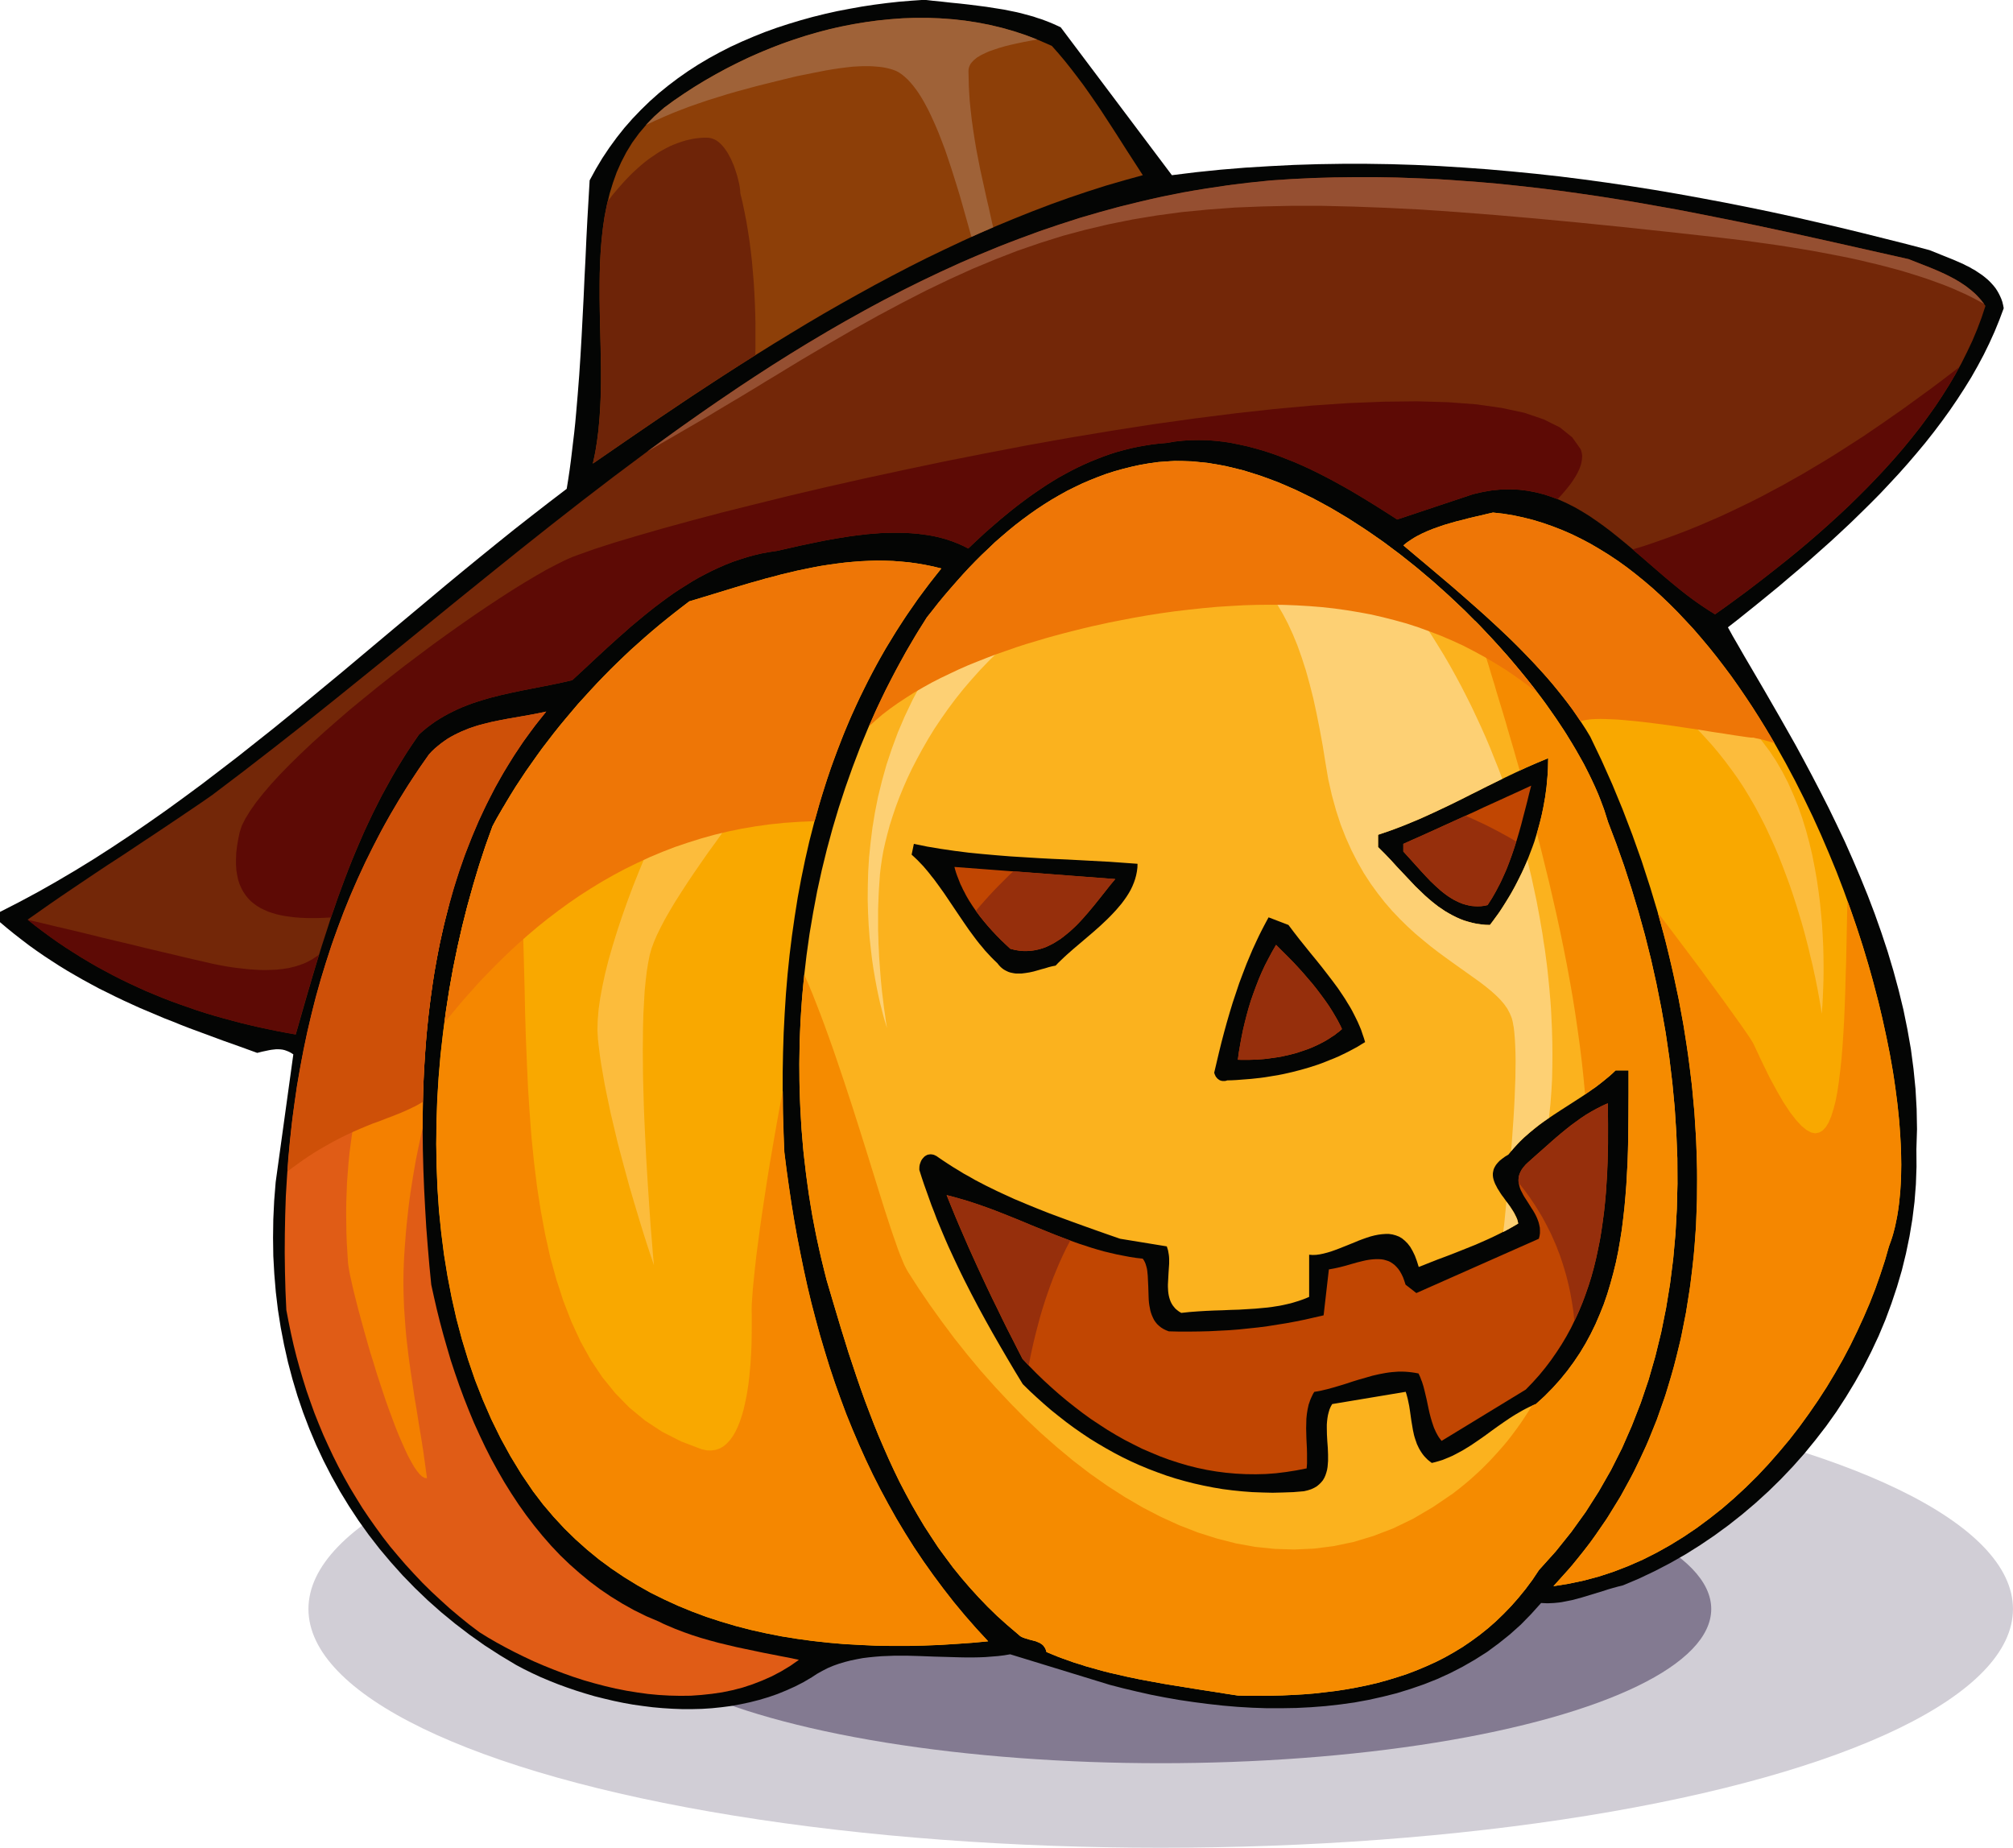 <?xml version="1.0"?>
<svg
    xmlns:rdf="http://www.w3.org/1999/02/22-rdf-syntax-ns#"
    xmlns="http://www.w3.org/2000/svg"
    xmlns:cc="http://creativecommons.org/ns#"
    xmlns:dc="http://purl.org/dc/elements/1.1/"
    xmlns:svg="http://www.w3.org/2000/svg"
    xmlns:inkscape="http://www.inkscape.org/namespaces/inkscape"
    xmlns:sodipodi="http://sodipodi.sourceforge.net/DTD/sodipodi-0.dtd"
    xmlns:ns1="http://sozi.baierouge.fr"
    xmlns:xlink="http://www.w3.org/1999/xlink"
    id="svg2"
    viewBox="0 0 135.812 124.658"
    version="1.1"
  >
  <g
      id="layer1"
      transform="translate(-129.55 -464.71)"
    >
    <g
        id="g9302"
      >
      <ellipse
          id="path9237-1"
          d="m 265.357,573.255 a 57.5,16.108 0 0 1 -57.5,16.108 57.5,16.108 0 0 1 -57.5,-16.108 57.5,16.108 0 0 1 57.5,-16.108 57.5,16.108 0 0 1 57.5,16.108 z"
          rx="57.5"
          ry="16.108"
          cy="573.26"
          cx="207.86"
          fill="#d1ced6"
      />
      <ellipse
          id="path9237"
          d="M 245,573.255 A 37.143,10.405 0 0 1 207.857,583.66 37.143,10.405 0 0 1 170.714,573.255 37.143,10.405 0 0 1 207.857,562.85 37.143,10.405 0 0 1 245,573.255 Z"
          rx="37.143"
          ry="10.405"
          cy="573.26"
          cx="207.86"
          fill="#837a91"
      />
    </g
    >
    <g
        id="g9258"
        fill-rule="evenodd"
      >
      <path
          id="path8"
          d="m201.12 466.56 7.495 9.969 1.648-0.203 1.648-0.169 1.639-0.135 1.648-0.101 1.648-0.084 1.639-0.051 1.639-0.025h1.639l1.639 0.025 1.631 0.051 1.639 0.076 1.622 0.101 1.622 0.118 1.622 0.143 1.622 0.16 1.605 0.177 1.614 0.203 1.597 0.219 1.597 0.236 1.597 0.253 1.58 0.27 1.58 0.287 1.572 0.295 1.572 0.312 1.555 0.321 1.555 0.338 1.546 0.355 1.529 0.355 1.529 0.371 1.521 0.38 1.512 0.38 1.504 0.397 0.735 0.295 0.777 0.312 0.397 0.169 0.397 0.177 0.194 0.101 0.194 0.093 0.186 0.11 0.186 0.101 0.177 0.118 0.177 0.118 0.169 0.118 0.161 0.127 0.161 0.135 0.152 0.143 0.135 0.143 0.135 0.152 0.127 0.16 0.11 0.169 0.101 0.177 0.093 0.186 0.085 0.194 0.068 0.194 0.051 0.211 0.042 0.219-0.296 0.793-0.321 0.785-0.355 0.785-0.38 0.777-0.406 0.76-0.431 0.76-0.465 0.751-0.482 0.743-0.507 0.743-0.524 0.726-0.541 0.717-0.566 0.718-0.583 0.701-0.6 0.701-0.608 0.684-0.634 0.684-0.634 0.675-0.651 0.658-0.668 0.658-0.668 0.65-0.676 0.633-0.684 0.633-0.693 0.616-0.693 0.616-0.693 0.599-0.701 0.591-0.693 0.591-0.701 0.574-0.693 0.566-0.693 0.557-0.684 0.549-0.684 0.532 0.33 0.599 0.372 0.642 0.397 0.692 0.431 0.734 0.938 1.604 1.022 1.773 0.532 0.937 0.549 0.971 0.549 1.013 0.558 1.047 0.558 1.072 0.558 1.097 0.549 1.131 0.549 1.156 0.524 1.182 0.515 1.207 0.499 1.224 0.473 1.241 0.448 1.266 0.422 1.275 0.389 1.3 0.355 1.308 0.321 1.317 0.27 1.325 0.237 1.342 0.177 1.342 0.135 1.351 0.076 1.351 0.025 1.359-0.042 1.351 0.008 1.19-0.042 1.182-0.093 1.182-0.144 1.165-0.194 1.165-0.237 1.148-0.279 1.14-0.33 1.123-0.372 1.114-0.406 1.097-0.456 1.089-0.499 1.064-0.532 1.047-0.575 1.021-0.608 1.004-0.642 0.988-0.684 0.962-0.718 0.929-0.744 0.912-0.786 0.886-0.811 0.853-0.837 0.819-0.87 0.793-0.896 0.76-0.929 0.734-0.946 0.692-0.972 0.658-0.997 0.625-1.022 0.582-1.039 0.54-1.065 0.506-1.082 0.456-0.338 0.084-0.338 0.093-0.346 0.101-0.338 0.11-0.693 0.211-0.693 0.211-0.346 0.093-0.346 0.093-0.346 0.068-0.346 0.068-0.177 0.025-0.169 0.017-0.177 0.017-0.177 0.008-0.169 0.008h-0.177l-0.177-0.008-0.169-0.008-0.676 0.751-0.693 0.709-0.735 0.658-0.76 0.608-0.777 0.574-0.811 0.515-0.837 0.481-0.853 0.439-0.87 0.397-0.896 0.355-0.904 0.312-0.929 0.287-0.938 0.236-0.946 0.211-0.963 0.177-0.972 0.135-0.98 0.11-0.98 0.076-0.997 0.051-0.989 0.017h-0.997l-0.989-0.034-0.997-0.059-0.989-0.084-0.98-0.11-0.98-0.127-0.972-0.143-0.963-0.169-0.955-0.186-0.938-0.211-0.921-0.219-0.913-0.236-6.718-2.06-0.406 0.068-0.414 0.051-0.422 0.034-0.431 0.034-0.422 0.017-0.439 0.008h-0.431l-0.439-0.008-0.879-0.025-0.887-0.025-0.887-0.034-0.887-0.025h-0.87l-0.431 0.017-0.431 0.017-0.431 0.034-0.422 0.042-0.414 0.051-0.406 0.076-0.406 0.084-0.397 0.101-0.397 0.118-0.38 0.135-0.38 0.16-0.363 0.186-0.363 0.203-0.346 0.228-0.558 0.329-0.575 0.295-0.583 0.262-0.6 0.245-0.608 0.211-0.625 0.186-0.625 0.16-0.634 0.135-0.642 0.118-0.651 0.084-0.659 0.068-0.651 0.042-0.668 0.017h-0.659l-0.668-0.025-0.668-0.042-0.659-0.059-0.668-0.084-0.659-0.093-0.659-0.118-0.651-0.135-0.642-0.152-0.642-0.16-0.634-0.186-0.617-0.194-0.617-0.211-0.6-0.219-0.591-0.236-0.583-0.245-0.566-0.262-0.549-0.27-0.541-0.287-1.082-0.65-1.048-0.675-1.014-0.718-0.972-0.743-0.946-0.777-0.904-0.802-0.862-0.827-0.837-0.861-0.794-0.886-0.76-0.903-0.727-0.937-0.684-0.954-0.651-0.988-0.608-0.996-0.575-1.03-0.532-1.038-0.499-1.064-0.456-1.081-0.422-1.106-0.38-1.114-0.338-1.131-0.304-1.148-0.262-1.165-0.228-1.182-0.186-1.182-0.144-1.207-0.101-1.207-0.068-1.224-0.017-1.232 0.017-1.241 0.059-1.249 0.101-1.258 1.191-8.618-0.152-0.101-0.144-0.076-0.144-0.059-0.144-0.051-0.144-0.034-0.144-0.017-0.144-0.008h-0.144l-0.152 0.017-0.152 0.017-0.152 0.025-0.161 0.034-0.321 0.068-0.338 0.084-1.141-0.414-1.141-0.405-1.141-0.422-1.141-0.422-0.566-0.219-0.558-0.228-0.566-0.219-0.558-0.236-0.558-0.236-0.558-0.236-0.558-0.253-0.549-0.253-0.549-0.262-0.541-0.27-0.549-0.27-0.532-0.287-0.541-0.295-0.532-0.304-0.524-0.304-0.524-0.321-0.524-0.338-0.515-0.338-0.515-0.355-0.507-0.363-0.499-0.38-0.499-0.388-0.49-0.397-0.49-0.414v-0.675l1.284-0.658 1.276-0.684 1.267-0.718 1.259-0.743 1.251-0.768 1.234-0.793 1.234-0.819 1.217-0.836 1.217-0.853 1.208-0.878 1.2-0.886 1.191-0.912 1.191-0.912 1.183-0.937 1.183-0.937 1.175-0.954 1.166-0.954 1.175-0.971 1.166-0.962 1.166-0.979 2.324-1.95 2.324-1.942 1.158-0.971 1.166-0.962 1.166-0.954 1.166-0.945 1.166-0.937 1.175-0.92 1.175-0.912 1.183-0.903 0.101-0.625 0.093-0.625 0.085-0.633 0.076-0.633 0.076-0.642 0.076-0.633 0.068-0.642 0.059-0.65 0.11-1.292 0.101-1.3 0.085-1.3 0.076-1.308 0.068-1.317 0.068-1.317 0.059-1.317 0.068-1.317 0.059-1.317 0.068-1.317 0.076-1.308 0.076-1.317 0.414-0.76 0.439-0.734 0.473-0.709 0.499-0.684 0.515-0.65 0.549-0.625 0.575-0.599 0.591-0.574 0.617-0.549 0.634-0.515 0.659-0.498 0.676-0.473 0.693-0.447 0.71-0.422 0.727-0.397 0.744-0.38 0.752-0.346 0.769-0.329 0.777-0.312 0.794-0.287 0.803-0.262 0.811-0.245 0.82-0.228 0.82-0.203 0.828-0.186 0.837-0.16 0.845-0.152 0.837-0.127 0.845-0.11 0.845-0.093 0.845-0.068 0.845-0.059 0.591 0.068 0.6 0.059 0.6 0.068 0.6 0.059 0.6 0.068 0.6 0.076 0.591 0.076 0.591 0.093 0.583 0.093 0.583 0.118 0.287 0.059 0.287 0.068 0.279 0.076 0.279 0.076 0.279 0.076 0.27 0.093 0.27 0.084 0.27 0.101 0.262 0.101 0.262 0.11 0.262 0.118 0.253 0.118z"
          fill="#040504"
      />
      <path
          id="path12"
          d="m258.34 482.2 0.71 0.279 0.718 0.279 0.363 0.152 0.355 0.16 0.355 0.16 0.346 0.177 0.346 0.194 0.33 0.194 0.152 0.11 0.161 0.11 0.152 0.11 0.152 0.118 0.144 0.118 0.144 0.127 0.135 0.135 0.127 0.135 0.127 0.143 0.127 0.143 0.11 0.152 0.11 0.152-0.262 0.793-0.296 0.785-0.321 0.768-0.363 0.768-0.38 0.76-0.406 0.743-0.439 0.743-0.465 0.734-0.482 0.726-0.507 0.709-0.524 0.709-0.549 0.692-0.566 0.692-0.583 0.675-0.6 0.667-0.617 0.658-0.625 0.65-0.642 0.642-0.651 0.633-0.659 0.616-0.676 0.616-0.676 0.599-0.684 0.591-0.693 0.582-0.693 0.566-0.701 0.557-0.701 0.549-0.701 0.54-0.693 0.532-0.701 0.515-0.693 0.506-0.693 0.49-0.499-0.312-0.49-0.329-0.49-0.346-0.473-0.355-0.473-0.371-0.473-0.388-0.465-0.388-0.456-0.397-0.921-0.793-0.921-0.793-0.465-0.388-0.465-0.38-0.465-0.371-0.473-0.355-0.473-0.338-0.482-0.329-0.49-0.304-0.499-0.287-0.499-0.253-0.515-0.236-0.524-0.203-0.541-0.177-0.541-0.135-0.566-0.11-0.566-0.068-0.591-0.025-0.6 0.008-0.625 0.059-0.634 0.11-0.659 0.152-5.112 1.705-0.71-0.456-0.76-0.481-0.811-0.498-0.862-0.515-0.448-0.253-0.456-0.253-0.465-0.253-0.473-0.245-0.482-0.245-0.49-0.236-0.499-0.228-0.507-0.219-0.515-0.203-0.515-0.203-0.524-0.186-0.524-0.169-0.532-0.152-0.541-0.143-0.541-0.118-0.541-0.11-0.541-0.084-0.541-0.059-0.549-0.042-0.549-0.008-0.549 0.008-0.541 0.034-0.549 0.059-0.541 0.093-0.499 0.042-0.49 0.059-0.482 0.076-0.473 0.084-0.473 0.101-0.465 0.118-0.465 0.127-0.456 0.143-0.448 0.16-0.439 0.169-0.439 0.177-0.439 0.194-0.431 0.203-0.422 0.211-0.422 0.228-0.414 0.228-0.406 0.245-0.406 0.253-0.406 0.27-0.397 0.27-0.397 0.279-0.389 0.287-0.389 0.295-0.38 0.295-0.38 0.312-0.38 0.312-0.372 0.321-0.372 0.321-0.372 0.329-0.363 0.338-0.363 0.338-0.355 0.338-0.346-0.177-0.363-0.16-0.363-0.143-0.372-0.127-0.389-0.11-0.389-0.093-0.389-0.076-0.406-0.059-0.406-0.051-0.414-0.034-0.414-0.025-0.414-0.008h-0.422l-0.422 0.008-0.431 0.017-0.422 0.034-0.431 0.034-0.431 0.051-0.422 0.051-0.431 0.059-0.422 0.068-0.422 0.068-0.422 0.076-0.414 0.076-0.828 0.169-0.803 0.169-0.777 0.177-0.752 0.169-0.515 0.076-0.507 0.093-0.499 0.118-0.49 0.135-0.482 0.152-0.473 0.16-0.473 0.186-0.465 0.203-0.456 0.211-0.448 0.228-0.448 0.236-0.439 0.253-0.431 0.27-0.431 0.27-0.431 0.287-0.414 0.295-0.422 0.312-0.414 0.312-0.406 0.321-0.406 0.329-0.406 0.338-0.406 0.338-0.397 0.355-0.397 0.346-0.794 0.718-0.786 0.726-0.777 0.726-0.786 0.726-0.684 0.16-0.684 0.143-0.684 0.135-0.693 0.135-0.684 0.135-0.684 0.143-0.676 0.152-0.668 0.169-0.338 0.093-0.33 0.101-0.321 0.101-0.33 0.11-0.313 0.118-0.321 0.127-0.313 0.135-0.313 0.152-0.304 0.152-0.296 0.16-0.296 0.177-0.296 0.186-0.287 0.203-0.279 0.211-0.279 0.228-0.262 0.236-0.397 0.574-0.389 0.582-0.363 0.582-0.363 0.591-0.346 0.599-0.33 0.599-0.33 0.599-0.313 0.616-0.304 0.608-0.296 0.625-0.287 0.616-0.27 0.625-0.27 0.633-0.262 0.633-0.253 0.633-0.245 0.642-0.237 0.642-0.237 0.642-0.22 0.65-0.228 0.642-0.211 0.658-0.211 0.65-0.211 0.65-0.203 0.658-0.397 1.317-0.389 1.325-0.38 1.325-0.38 1.325-0.617-0.11-0.617-0.118-0.617-0.127-0.608-0.127-0.608-0.143-0.6-0.143-0.608-0.16-0.591-0.16-0.6-0.169-0.591-0.177-0.583-0.186-0.583-0.203-0.583-0.203-0.583-0.211-0.566-0.219-0.575-0.236-0.566-0.236-0.558-0.253-0.566-0.262-0.549-0.27-0.549-0.279-0.549-0.287-0.541-0.295-0.541-0.312-0.532-0.321-0.524-0.329-0.532-0.338-0.515-0.355-0.515-0.363-0.515-0.371-0.507-0.388-0.499-0.397 0.735-0.515 0.744-0.523 0.76-0.523 0.76-0.515 0.777-0.523 0.777-0.523 0.786-0.523 0.794-0.515 0.794-0.523 0.794-0.532 0.794-0.523 0.794-0.532 0.794-0.532 0.786-0.532 0.786-0.532 0.777-0.54 2.104-1.595 2.095-1.621 2.087-1.638 2.079-1.663 4.149-3.351 4.14-3.368 2.07-1.671 2.079-1.671 2.087-1.655 2.087-1.629 2.104-1.612 2.112-1.579 2.129-1.553 2.138-1.511 2.163-1.469 2.18-1.418 2.197-1.376 2.231-1.308 2.248-1.258 2.273-1.19 2.307-1.123 2.341-1.047 2.366-0.962 2.408-0.886 2.433-0.802 2.484-0.701 2.518-0.608 2.56-0.506 2.603-0.397 2.653-0.295 1.436-0.093 1.419-0.068 1.419-0.042 1.411-0.017h1.411l1.394 0.025 1.394 0.051 1.377 0.059 1.377 0.093 1.377 0.101 1.36 0.118 1.36 0.143 1.352 0.152 1.352 0.169 1.343 0.186 1.335 0.194 1.335 0.211 1.327 0.219 1.327 0.236 1.327 0.236 1.31 0.253 1.318 0.262 1.31 0.262 1.31 0.27 2.603 0.557 2.594 0.574 2.586 0.582 2.586 0.582z"
          fill="#732708"
      />
      <g
          id="g4929"
        >
        <path
            id="path10"
            d="m200.51 467.8 0.456 0.515 0.439 0.523 0.422 0.532 0.414 0.54 0.406 0.54 0.389 0.549 0.38 0.549 0.38 0.557 0.363 0.557 0.363 0.557 0.355 0.549 0.355 0.557 0.355 0.557 0.355 0.549 0.355 0.549 0.355 0.549-1.251 0.346-1.251 0.363-1.242 0.397-1.225 0.414-1.225 0.439-1.217 0.464-1.208 0.481-1.2 0.498-1.2 0.515-1.183 0.54-1.183 0.557-1.175 0.566-1.175 0.591-1.166 0.608-1.158 0.616-1.149 0.633-1.149 0.642-1.149 0.658-1.132 0.667-1.132 0.684-1.132 0.692-1.124 0.701-1.124 0.709-1.115 0.717-1.115 0.726-1.115 0.734-1.107 0.743-1.107 0.743-2.197 1.502-2.197 1.511 0.161-0.743 0.118-0.76 0.101-0.777 0.068-0.785 0.051-0.793 0.034-0.793 0.017-0.81v-0.81l-0.025-1.638-0.042-1.646-0.017-0.819-0.008-0.819v-0.81l0.008-0.81 0.025-0.802 0.042-0.793 0.068-0.785 0.085-0.777 0.118-0.768 0.152-0.751 0.177-0.734 0.22-0.718 0.253-0.709 0.304-0.684 0.346-0.667 0.397-0.65 0.456-0.625 0.507-0.599 0.566-0.574 0.625-0.557 0.668-0.49 0.693-0.473 0.718-0.464 0.727-0.439 0.744-0.43 0.752-0.405 0.777-0.388 0.786-0.371 0.794-0.346 0.811-0.329 0.82-0.304 0.828-0.279 0.845-0.253 0.837-0.236 0.853-0.203 0.862-0.177 0.853-0.152 0.87-0.127 0.862-0.093 0.87-0.068 0.87-0.034h0.87l0.862 0.025 0.862 0.068 0.862 0.093 0.862 0.135 0.845 0.16 0.845 0.203 0.837 0.245 0.837 0.279 0.82 0.321 0.811 0.355z"
            fill="#8d3f08"
        />
        <path
            id="path48"
            d="m261.74 489.47-0.346 0.625-0.363 0.616-0.38 0.608-0.397 0.608-0.422 0.599-0.422 0.591-0.448 0.582-0.456 0.582-0.473 0.574-0.482 0.566-0.49 0.557-0.507 0.557-0.515 0.549-0.524 0.54-0.532 0.532-0.541 0.532-0.549 0.523-0.558 0.506-0.558 0.506-0.566 0.506-0.575 0.49-0.575 0.49-0.575 0.473-0.583 0.473-0.583 0.464-0.583 0.456-0.583 0.456-0.583 0.439-0.583 0.43-0.575 0.43-0.583 0.414-0.575 0.414-0.363-0.228-0.363-0.236-0.363-0.245-0.355-0.253-0.355-0.262-0.346-0.27-0.346-0.279-0.346-0.279-0.684-0.574-0.676-0.582-0.676-0.591-0.676-0.582 0.752-0.228 0.744-0.253 0.744-0.262 0.735-0.27 0.727-0.279 0.727-0.295 0.727-0.312 0.718-0.312 0.71-0.329 0.71-0.338 0.71-0.346 0.701-0.355 0.693-0.371 0.701-0.371 0.684-0.388 0.693-0.388 0.676-0.405 0.684-0.405 0.676-0.414 0.676-0.43 0.668-0.43 0.668-0.43 0.659-0.447 0.668-0.456 0.651-0.456 0.659-0.456 0.651-0.473 0.651-0.473 0.651-0.473 0.642-0.481 0.642-0.49 0.642-0.49zm-27.106 8.914-0.321-0.118-0.321-0.11-0.33-0.101-0.338-0.093-0.33-0.076-0.346-0.059-0.346-0.051-0.346-0.034-0.363-0.017h-0.363l-0.363 0.008-0.38 0.034-0.38 0.042-0.389 0.068-0.389 0.076-0.406 0.101-5.112 1.705-0.71-0.456-0.76-0.481-0.811-0.498-0.862-0.515-0.448-0.253-0.456-0.253-0.465-0.253-0.473-0.245-0.482-0.245-0.49-0.236-0.499-0.228-0.507-0.219-0.515-0.203-0.515-0.203-0.524-0.186-0.524-0.169-0.532-0.152-0.541-0.143-0.541-0.118-0.541-0.11-0.541-0.084-0.541-0.059-0.549-0.042-0.549-0.008-0.549 0.008-0.541 0.034-0.549 0.059-0.541 0.093-0.499 0.042-0.49 0.059-0.482 0.076-0.473 0.084-0.473 0.101-0.465 0.118-0.465 0.127-0.456 0.143-0.448 0.16-0.439 0.169-0.439 0.177-0.439 0.194-0.431 0.203-0.422 0.211-0.422 0.228-0.414 0.228-0.406 0.245-0.406 0.253-0.406 0.27-0.397 0.27-0.397 0.279-0.389 0.287-0.389 0.295-0.38 0.295-0.38 0.312-0.38 0.312-0.372 0.321-0.372 0.321-0.372 0.329-0.363 0.338-0.363 0.338-0.355 0.338-0.346-0.177-0.363-0.16-0.363-0.143-0.372-0.127-0.389-0.11-0.389-0.093-0.389-0.076-0.406-0.059-0.406-0.051-0.414-0.034-0.414-0.025-0.414-0.008h-0.422l-0.422 0.008-0.431 0.017-0.422 0.034-0.431 0.034-0.431 0.051-0.422 0.051-0.431 0.059-0.422 0.068-0.422 0.068-0.422 0.076-0.414 0.076-0.828 0.169-0.803 0.169-0.777 0.177-0.752 0.169-0.515 0.076-0.507 0.093-0.499 0.118-0.49 0.135-0.482 0.152-0.473 0.16-0.473 0.186-0.465 0.203-0.456 0.211-0.448 0.228-0.448 0.236-0.439 0.253-0.431 0.27-0.431 0.27-0.431 0.287-0.414 0.295-0.422 0.312-0.414 0.312-0.406 0.321-0.406 0.329-0.406 0.338-0.406 0.338-0.397 0.355-0.397 0.346-0.794 0.718-0.786 0.726-0.777 0.726-0.786 0.726-0.684 0.16-0.684 0.143-0.684 0.135-0.693 0.135-0.684 0.135-0.684 0.143-0.676 0.152-0.668 0.169-0.338 0.093-0.33 0.101-0.321 0.101-0.33 0.11-0.313 0.118-0.321 0.127-0.313 0.135-0.313 0.152-0.304 0.152-0.296 0.16-0.296 0.177-0.296 0.186-0.287 0.203-0.279 0.211-0.279 0.228-0.262 0.236-0.253 0.363-0.245 0.363-0.237 0.363-0.237 0.363-0.228 0.363-0.22 0.371-0.228 0.371-0.211 0.371-0.211 0.38-0.203 0.371-0.203 0.38-0.203 0.38-0.38 0.768-0.372 0.768-0.355 0.785-0.346 0.777-0.33 0.793-0.313 0.793-0.304 0.802-0.296 0.802-0.287 0.81-0.279 0.81-0.363 0.017-0.355 0.017-0.355 0.008h-0.346l-0.346-0.008-0.338-0.017-0.338-0.025-0.321-0.042-0.313-0.042-0.313-0.059-0.296-0.068-0.279-0.084-0.279-0.093-0.262-0.118-0.245-0.118-0.237-0.143-0.22-0.16-0.203-0.169-0.186-0.194-0.169-0.211-0.152-0.228-0.135-0.253-0.118-0.27-0.093-0.287-0.068-0.321-0.051-0.329-0.025-0.363v-0.388l0.017-0.405 0.051-0.439 0.076-0.456 0.101-0.49 0.144-0.447 0.245-0.49 0.33-0.532 0.397-0.566 0.482-0.608 0.541-0.633 0.608-0.658 0.668-0.684 0.718-0.701 0.769-0.726 0.803-0.726 0.845-0.743 0.87-0.751 0.904-0.743 0.921-0.751 0.938-0.743 0.938-0.734 0.955-0.717 0.946-0.709 0.946-0.684 0.929-0.658 0.921-0.642 0.887-0.599 0.87-0.574 0.837-0.54 0.794-0.49 0.752-0.447 0.701-0.405 0.659-0.346 0.591-0.295 0.524-0.236 0.465-0.169 1.065-0.38 1.31-0.422 1.529-0.456 1.724-0.498 1.91-0.523 2.07-0.549 2.231-0.557 2.357-0.582 2.476-0.582 2.577-0.582 2.662-0.574 2.729-0.574 2.78-0.549 2.814-0.54 2.831-0.506 2.831-0.473 2.814-0.439 2.78-0.388 2.729-0.346 2.662-0.295 2.577-0.236 2.484-0.169 2.366-0.093 2.231-0.025 2.079 0.059 1.91 0.143 1.732 0.245 1.529 0.329 1.31 0.447 1.082 0.54 0.828 0.667 0.558 0.785 0.034 0.084 0.025 0.084 0.025 0.093 0.017 0.093 0.008 0.093v0.093l-0.008 0.101-0.008 0.093-0.017 0.101-0.017 0.101-0.025 0.101-0.034 0.101-0.076 0.211-0.101 0.219-0.118 0.219-0.135 0.219-0.144 0.219-0.169 0.228-0.186 0.236-0.194 0.228-0.203 0.236-0.22 0.228zm-83.567 30.743-0.203 0.667-0.203 0.667-0.194 0.675-0.203 0.675-0.194 0.667-0.194 0.675-0.186 0.675-0.194 0.675-0.617-0.11-0.617-0.118-0.617-0.127-0.608-0.127-0.608-0.143-0.6-0.143-0.6-0.16-0.6-0.16-0.6-0.169-0.583-0.177-0.591-0.186-0.583-0.203-0.583-0.203-0.575-0.211-0.575-0.219-0.566-0.236-0.575-0.236-0.558-0.253-0.558-0.262-0.558-0.262-0.549-0.279-0.541-0.295-0.549-0.295-0.532-0.312-0.532-0.312-0.532-0.338-0.524-0.338-0.524-0.346-0.515-0.363-0.507-0.38-0.507-0.38-0.499-0.397 0.946 0.219 0.98 0.236 1.006 0.236 1.022 0.245 1.022 0.253 1.022 0.245 0.997 0.236 0.963 0.236 0.921 0.219 0.87 0.203 0.803 0.194 0.727 0.169 0.634 0.143 0.541 0.127 0.422 0.084 0.296 0.059 0.346 0.059 0.33 0.051 0.321 0.042 0.313 0.034 0.296 0.034 0.287 0.025 0.27 0.017 0.27 0.017 0.253 0.008h0.245l0.237-0.008 0.228-0.008 0.22-0.008 0.211-0.025 0.194-0.017 0.194-0.034 0.186-0.025 0.177-0.042 0.177-0.042 0.161-0.042 0.161-0.051 0.152-0.051 0.144-0.051 0.144-0.059 0.135-0.059 0.127-0.068 0.127-0.068 0.127-0.068 0.228-0.152 0.22-0.152z"
            fill="#5d0a05"
        />
        <path
            id="path50"
            d="m196.55 480.05-0.186 0.076-0.177 0.084-0.186 0.076-0.186 0.084-0.177 0.076-0.186 0.084-0.186 0.084-0.177 0.076-0.262-0.937-0.262-0.929-0.262-0.929-0.279-0.903-0.279-0.886-0.287-0.861-0.144-0.422-0.152-0.405-0.152-0.397-0.152-0.388-0.161-0.38-0.161-0.363-0.161-0.355-0.161-0.338-0.169-0.321-0.169-0.312-0.169-0.287-0.177-0.279-0.177-0.253-0.186-0.245-0.186-0.219-0.186-0.203-0.194-0.177-0.194-0.16-0.194-0.135-0.203-0.11-0.177-0.068-0.186-0.059-0.194-0.051-0.194-0.042-0.203-0.034-0.203-0.025-0.211-0.017-0.22-0.017-0.211-0.008h-0.448l-0.22 0.008-0.456 0.025-0.456 0.051-0.456 0.059-0.456 0.068-0.448 0.076-0.431 0.084-0.431 0.084-0.406 0.084-0.389 0.076-0.363 0.076-0.701 0.169-0.684 0.169-0.684 0.169-0.668 0.169-0.651 0.177-0.651 0.177-0.642 0.186-0.625 0.194-0.625 0.194-0.617 0.211-0.608 0.211-0.6 0.228-0.6 0.236-0.591 0.253-0.591 0.262-0.583 0.27 0.279-0.295 0.296-0.295 0.321-0.287 0.33-0.287 0.642-0.473 0.668-0.456 0.684-0.447 0.701-0.43 0.71-0.405 0.727-0.397 0.744-0.38 0.752-0.363 0.76-0.338 0.777-0.321 0.786-0.304 0.794-0.279 0.803-0.262 0.811-0.236 0.811-0.211 0.82-0.186 0.828-0.16 0.828-0.135 0.837-0.11 0.837-0.084 0.828-0.059 0.837-0.025h0.837l0.837 0.034 0.828 0.059 0.828 0.093 0.828 0.127 0.82 0.16 0.811 0.194 0.811 0.228 0.794 0.262 0.794 0.304-0.465 0.084-0.448 0.084-0.439 0.093-0.422 0.093-0.406 0.101-0.38 0.11-0.355 0.118-0.338 0.118-0.152 0.068-0.144 0.068-0.144 0.068-0.135 0.068-0.118 0.076-0.118 0.068-0.101 0.084-0.093 0.076-0.085 0.084-0.076 0.084-0.068 0.084-0.051 0.093-0.042 0.093-0.034 0.101-0.017 0.101-0.008 0.101 0.008 0.338 0.008 0.338 0.008 0.338 0.017 0.329 0.042 0.667 0.068 0.667 0.076 0.658 0.093 0.658 0.101 0.658 0.11 0.65 0.127 0.658 0.127 0.65 0.144 0.658 0.144 0.65 0.144 0.658 0.152 0.65 0.144 0.658 0.152 0.667z"
            fill="#9f6238"
        />
        <path
            id="path52"
            d="m180.51 488.67-0.693 0.439-0.693 0.439-0.693 0.447-0.693 0.447-0.684 0.456-0.693 0.447-0.684 0.456-0.684 0.464-0.684 0.456-0.684 0.464-0.684 0.464-0.676 0.464-0.684 0.473-0.676 0.464-0.684 0.473-0.676 0.464 0.11-0.515 0.101-0.523 0.085-0.532 0.068-0.54 0.051-0.54 0.051-0.549 0.034-0.549 0.025-0.557 0.008-0.557 0.017-0.566v-1.131l-0.025-1.14-0.025-1.14-0.025-1.148-0.017-1.14v-1.131l0.008-0.557 0.017-0.557 0.025-0.557 0.034-0.557 0.042-0.54 0.059-0.549 0.068-0.532 0.076-0.532 0.101-0.523 0.11-0.523 0.177-0.228 0.177-0.236 0.186-0.219 0.186-0.219 0.186-0.211 0.186-0.211 0.194-0.203 0.194-0.203 0.194-0.194 0.203-0.186 0.194-0.177 0.203-0.177 0.203-0.169 0.203-0.16 0.211-0.152 0.211-0.143 0.211-0.143 0.211-0.135 0.211-0.118 0.22-0.118 0.22-0.11 0.22-0.101 0.22-0.084 0.228-0.084 0.228-0.076 0.228-0.068 0.228-0.051 0.228-0.051 0.237-0.034 0.228-0.025 0.237-0.017h0.237l0.144 0.008 0.135 0.025 0.127 0.042 0.127 0.051 0.118 0.068 0.118 0.084 0.11 0.093 0.11 0.11 0.101 0.11 0.101 0.127 0.093 0.135 0.093 0.135 0.085 0.143 0.076 0.152 0.085 0.152 0.068 0.16 0.135 0.312 0.11 0.321 0.101 0.321 0.076 0.295 0.068 0.279 0.042 0.245 0.025 0.211 0.008 0.169 0.152 0.633 0.135 0.65 0.127 0.65 0.11 0.667 0.101 0.667 0.085 0.675 0.076 0.675 0.059 0.684 0.059 0.692 0.042 0.692 0.034 0.701 0.025 0.701 0.017 0.709v1.418l-0.008 0.709z"
            fill="#6e2408"
        />
        <path
            id="path54"
            d="m258.34 482.2 0.684 0.27 0.71 0.279 0.346 0.143 0.355 0.152 0.346 0.16 0.338 0.169 0.338 0.177 0.321 0.194 0.152 0.101 0.161 0.101 0.152 0.11 0.144 0.118 0.144 0.11 0.144 0.127 0.135 0.118 0.127 0.127 0.127 0.135 0.127 0.143 0.11 0.143 0.118 0.143-0.304-0.169-0.313-0.169-0.33-0.169-0.346-0.169-0.363-0.16-0.372-0.169-0.389-0.16-0.406-0.16-0.422-0.152-0.439-0.16-0.448-0.152-0.473-0.152-0.49-0.152-0.499-0.152-0.524-0.143-0.541-0.143-0.558-0.143-0.575-0.135-0.591-0.143-0.608-0.135-0.634-0.127-0.651-0.127-0.668-0.127-0.684-0.127-0.71-0.118-0.718-0.118-0.752-0.118-0.769-0.11-0.786-0.11-0.803-0.11-0.828-0.101-0.853-0.101-3.329-0.371-3.169-0.338-3.008-0.304-2.856-0.27-2.721-0.236-2.594-0.203-2.459-0.169-2.349-0.118-2.231-0.084-2.138-0.051h-2.045l-1.952 0.042-1.876 0.076-1.808 0.135-1.741 0.169-1.69 0.228-1.639 0.27-1.597 0.321-1.572 0.371-1.546 0.414-1.529 0.481-1.521 0.523-1.521 0.591-1.521 0.633-1.546 0.701-1.563 0.751-1.597 0.819-1.631 0.869-1.681 0.937-1.732 1.004-1.791 1.055-1.859 1.131-0.591 0.355-0.575 0.355-0.575 0.346-0.558 0.338-0.558 0.329-0.549 0.329-0.549 0.329-0.532 0.321-0.532 0.312-0.524 0.304-0.524 0.304-0.507 0.295-0.507 0.295-0.499 0.287-0.49 0.287-0.482 0.279 1.183-0.869 1.2-0.861 1.2-0.844 1.208-0.836 1.208-0.819 1.217-0.81 1.225-0.793 1.234-0.777 1.234-0.751 1.242-0.743 1.259-0.726 1.259-0.701 1.267-0.684 1.276-0.658 1.284-0.642 1.301-0.616 1.301-0.599 1.318-0.566 1.327-0.549 1.335-0.515 1.352-0.498 1.36-0.464 1.369-0.439 1.377-0.405 1.403-0.38 1.403-0.346 1.419-0.321 1.436-0.287 1.445-0.245 1.47-0.219 1.47-0.186 1.496-0.152 1.436-0.093 1.419-0.068 1.419-0.042 1.411-0.017h1.411l1.394 0.025 1.394 0.051 1.377 0.059 1.377 0.093 1.377 0.101 1.36 0.118 1.36 0.143 1.352 0.152 1.352 0.169 1.343 0.186 1.335 0.194 1.335 0.211 1.327 0.219 1.327 0.236 1.327 0.236 1.31 0.253 1.318 0.262 1.31 0.262 1.31 0.27 2.603 0.557 2.594 0.574 2.586 0.582 2.586 0.582z"
            fill="#954f31"
        />
      </g
      >
    </g
    >
    <g
        id="g9239"
        fill-rule="evenodd"
        transform="translate(-.357 .357)"
      >
      <path
          id="path14"
          d="m238.39 519.79 0.558 1.469 0.532 1.502 0.499 1.536 0.473 1.57 0.439 1.587 0.406 1.621 0.363 1.629 0.33 1.655 0.296 1.671 0.245 1.68 0.203 1.688 0.161 1.697 0.11 1.705 0.068 1.705 0.008 1.705-0.042 1.697-0.093 1.688-0.152 1.68-0.211 1.671-0.27 1.655-0.33 1.638-0.397 1.621-0.456 1.587-0.532 1.57-0.6 1.536-0.659 1.502-0.744 1.477-0.82 1.435-0.887 1.393-0.972 1.351-1.048 1.308-1.132 1.258-0.439 0.658-0.465 0.625-0.482 0.591-0.49 0.557-0.515 0.532-0.524 0.506-0.541 0.473-0.549 0.439-0.566 0.414-0.583 0.397-0.6 0.363-0.6 0.338-0.617 0.312-0.634 0.287-0.642 0.27-0.642 0.245-0.668 0.219-0.668 0.203-0.676 0.186-0.684 0.16-0.701 0.143-0.701 0.127-0.71 0.11-0.71 0.084-0.727 0.084-0.727 0.059-0.727 0.042-0.744 0.034-0.735 0.017-0.744 0.008h-0.752l-0.744-0.017-0.837-0.127-0.837-0.135-0.837-0.127-0.837-0.135-0.837-0.135-0.828-0.135-0.828-0.152-0.82-0.152-0.811-0.169-0.811-0.186-0.406-0.093-0.397-0.101-0.397-0.11-0.389-0.11-0.397-0.11-0.389-0.127-0.389-0.118-0.38-0.135-0.38-0.135-0.38-0.143-0.372-0.152-0.363-0.152-0.025-0.093-0.025-0.076-0.034-0.076-0.042-0.068-0.042-0.059-0.042-0.059-0.051-0.051-0.059-0.042-0.059-0.042-0.059-0.034-0.059-0.034-0.068-0.025-0.135-0.059-0.152-0.042-0.296-0.076-0.304-0.093-0.144-0.051-0.135-0.068-0.059-0.042-0.059-0.051-0.059-0.051-0.059-0.051-0.693-0.591-0.668-0.599-0.642-0.625-0.608-0.633-0.591-0.65-0.566-0.658-0.549-0.675-0.515-0.692-0.507-0.692-0.473-0.718-0.465-0.717-0.439-0.734-0.422-0.734-0.406-0.751-0.397-0.76-0.372-0.768-0.355-0.768-0.346-0.785-0.338-0.785-0.321-0.793-0.304-0.793-0.304-0.802-0.287-0.802-0.279-0.81-0.27-0.81-0.27-0.81-0.253-0.819-0.253-0.81-0.49-1.638-0.482-1.629-0.355-1.427-0.321-1.435-0.279-1.452-0.237-1.452-0.203-1.46-0.169-1.46-0.127-1.469-0.085-1.477-0.051-1.469-0.017-1.477 0.025-1.469 0.059-1.469 0.101-1.469 0.135-1.469 0.169-1.452 0.203-1.452 0.245-1.443 0.27-1.435 0.313-1.427 0.346-1.41 0.38-1.401 0.414-1.384 0.448-1.367 0.482-1.359 0.507-1.334 0.549-1.325 0.583-1.3 0.608-1.275 0.651-1.258 0.676-1.241 0.71-1.207 0.735-1.182 0.397-0.498 0.389-0.498 0.406-0.49 0.406-0.473 0.414-0.473 0.414-0.464 0.422-0.456 0.431-0.447 0.431-0.43 0.448-0.422 0.439-0.422 0.456-0.397 0.465-0.397 0.465-0.38 0.473-0.363 0.482-0.355 0.482-0.338 0.499-0.329 0.499-0.312 0.507-0.295 0.515-0.287 0.524-0.262 0.532-0.253 0.532-0.228 0.549-0.219 0.549-0.203 0.558-0.177 0.575-0.16 0.575-0.143 0.583-0.127 0.591-0.101 0.608-0.084 1.099-0.076 1.132 0.025 1.149 0.118 1.166 0.203 1.175 0.287 1.183 0.371 1.191 0.439 1.191 0.515 1.191 0.582 1.191 0.65 1.175 0.701 1.175 0.76 1.158 0.802 1.141 0.853 1.124 0.895 1.099 0.929 1.065 0.954 1.048 0.988 1.006 1.013 0.972 1.03 0.938 1.047 0.887 1.055 0.853 1.055 0.794 1.064 0.744 1.055 0.693 1.055 0.625 1.038 0.575 1.021 0.499 1.004 0.439 0.971 0.363 0.954 0.296 0.912zm1.394 16.773v1.545l-0.008 1.553-0.008 0.777-0.008 0.777-0.017 0.768-0.025 0.777-0.042 0.768-0.042 0.768-0.059 0.76-0.068 0.76-0.085 0.751-0.093 0.751-0.118 0.743-0.127 0.726-0.152 0.734-0.177 0.718-0.194 0.709-0.211 0.701-0.237 0.692-0.27 0.675-0.287 0.667-0.321 0.658-0.346 0.642-0.38 0.633-0.414 0.616-0.439 0.599-0.473 0.582-0.515 0.574-0.549 0.557-0.583 0.532-0.237 0.101-0.228 0.101-0.22 0.11-0.22 0.118-0.22 0.127-0.22 0.127-0.22 0.135-0.211 0.135-0.422 0.287-0.422 0.295-0.422 0.304-0.414 0.304-0.422 0.295-0.422 0.287-0.22 0.143-0.211 0.127-0.22 0.135-0.22 0.118-0.22 0.118-0.228 0.118-0.228 0.101-0.228 0.093-0.228 0.093-0.245 0.076-0.237 0.068-0.245 0.059-0.144-0.11-0.135-0.11-0.118-0.118-0.118-0.127-0.101-0.127-0.093-0.135-0.085-0.135-0.076-0.135-0.068-0.143-0.068-0.143-0.051-0.152-0.051-0.143-0.051-0.16-0.042-0.152-0.034-0.16-0.034-0.152-0.11-0.65-0.093-0.658-0.051-0.329-0.068-0.329-0.034-0.16-0.042-0.16-0.042-0.152-0.051-0.16-4.96 0.827-0.101 0.177-0.076 0.177-0.059 0.194-0.051 0.203-0.034 0.203-0.025 0.211-0.017 0.219v0.219l0.008 0.447 0.025 0.456 0.034 0.456 0.017 0.447v0.43l-0.017 0.211-0.017 0.203-0.034 0.194-0.051 0.186-0.059 0.177-0.076 0.169-0.093 0.16-0.118 0.143-0.135 0.135-0.152 0.127-0.186 0.11-0.203 0.093-0.237 0.076-0.253 0.059-0.71 0.059-0.701 0.025-0.701 0.017-0.684-0.017-0.684-0.025-0.668-0.051-0.668-0.068-0.659-0.084-0.651-0.11-0.642-0.127-0.642-0.143-0.625-0.16-0.625-0.177-0.608-0.194-0.608-0.219-0.6-0.228-0.591-0.245-0.583-0.262-0.575-0.279-0.566-0.295-0.558-0.312-0.549-0.321-0.549-0.338-0.532-0.355-0.532-0.371-0.515-0.38-0.507-0.397-0.507-0.405-0.49-0.422-0.49-0.439-0.482-0.447-0.465-0.456-0.524-0.861-0.515-0.869-0.507-0.869-0.499-0.869-0.49-0.878-0.482-0.886-0.465-0.886-0.456-0.895-0.22-0.447-0.22-0.456-0.211-0.447-0.211-0.456-0.211-0.456-0.203-0.464-0.194-0.456-0.194-0.464-0.194-0.464-0.177-0.473-0.186-0.473-0.169-0.473-0.169-0.473-0.169-0.473-0.161-0.481-0.152-0.481v-0.127l0.008-0.127 0.025-0.127 0.042-0.118 0.042-0.11 0.059-0.101 0.076-0.093 0.076-0.084 0.042-0.034 0.051-0.034 0.042-0.025 0.051-0.025 0.051-0.025 0.059-0.008 0.051-0.008 0.059-0.008h0.059l0.059 0.008 0.059 0.008 0.068 0.017 0.059 0.025 0.068 0.034 0.068 0.034 0.068 0.051 0.346 0.236 0.346 0.228 0.355 0.228 0.363 0.219 0.355 0.219 0.372 0.203 0.363 0.211 0.372 0.194 0.372 0.194 0.38 0.186 0.38 0.186 0.38 0.177 0.389 0.177 0.38 0.177 0.389 0.16 0.397 0.169 0.786 0.321 0.786 0.312 0.794 0.295 0.803 0.295 0.794 0.287 0.803 0.287 0.794 0.279 0.803 0.279 3.152 0.515 0.042 0.135 0.042 0.135 0.025 0.143 0.025 0.143 0.017 0.143 0.008 0.152v0.312l-0.042 0.625-0.034 0.633-0.008 0.152v0.152l0.008 0.152 0.008 0.152 0.017 0.143 0.025 0.143 0.034 0.144 0.042 0.135 0.051 0.135 0.059 0.118 0.076 0.127 0.093 0.118 0.093 0.11 0.118 0.101 0.135 0.101 0.144 0.084 0.549-0.059 0.549-0.042 0.558-0.034 0.558-0.025 0.558-0.017 0.566-0.025 0.558-0.017 0.558-0.034 0.549-0.034 0.549-0.051 0.27-0.025 0.27-0.034 0.262-0.042 0.27-0.042 0.253-0.051 0.262-0.059 0.253-0.059 0.253-0.076 0.253-0.076 0.245-0.084 0.245-0.093 0.237-0.101v-2.845l0.237 0.017 0.237-0.008 0.245-0.034 0.245-0.051 0.262-0.068 0.253-0.076 0.262-0.093 0.27-0.101 0.532-0.211 0.541-0.219 0.262-0.11 0.27-0.101 0.262-0.093 0.262-0.084 0.262-0.068 0.253-0.051 0.253-0.034 0.245-0.017h0.237l0.228 0.034 0.22 0.059 0.22 0.084 0.203 0.118 0.194 0.16 0.186 0.186 0.177 0.228 0.161 0.279 0.152 0.312 0.135 0.363 0.127 0.405 0.431-0.169 0.422-0.169 0.431-0.169 0.431-0.16 0.422-0.16 0.431-0.169 0.422-0.169 0.422-0.169 0.422-0.169 0.422-0.186 0.422-0.186 0.414-0.194 0.414-0.203 0.406-0.211 0.406-0.219 0.397-0.236-0.034-0.152-0.042-0.143-0.059-0.143-0.076-0.152-0.076-0.143-0.093-0.152-0.093-0.143-0.101-0.152-0.22-0.295-0.211-0.295-0.11-0.143-0.101-0.152-0.093-0.152-0.093-0.143-0.076-0.152-0.076-0.143-0.059-0.143-0.051-0.152-0.034-0.143-0.017-0.143v-0.143l0.025-0.143 0.034-0.143 0.068-0.143 0.085-0.143 0.11-0.135 0.135-0.143 0.169-0.135 0.194-0.143 0.228-0.135 0.194-0.236 0.203-0.236 0.203-0.219 0.203-0.211 0.211-0.211 0.22-0.194 0.22-0.194 0.22-0.177 0.22-0.177 0.228-0.177 0.228-0.169 0.228-0.16 0.473-0.321 0.465-0.304 0.473-0.304 0.473-0.304 0.482-0.312 0.465-0.312 0.237-0.169 0.237-0.16 0.228-0.177 0.228-0.177 0.228-0.186 0.228-0.186 0.22-0.194 0.22-0.211h0.879zm-22.949-9.809 0.363 0.481 0.372 0.481 0.38 0.473 0.38 0.473 0.389 0.473 0.372 0.464 0.372 0.481 0.363 0.473 0.355 0.481 0.33 0.49 0.161 0.245 0.152 0.253 0.152 0.245 0.144 0.253 0.135 0.262 0.127 0.253 0.127 0.262 0.118 0.27 0.11 0.262 0.093 0.279 0.093 0.27 0.085 0.279-0.253 0.152-0.245 0.152-0.262 0.143-0.253 0.135-0.262 0.135-0.262 0.127-0.27 0.127-0.27 0.118-0.279 0.11-0.27 0.11-0.279 0.11-0.279 0.101-0.287 0.093-0.287 0.093-0.287 0.084-0.296 0.084-0.296 0.076-0.296 0.076-0.296 0.068-0.304 0.068-0.304 0.059-0.304 0.051-0.304 0.051-0.313 0.051-0.313 0.042-0.313 0.034-0.313 0.034-0.321 0.025-0.321 0.025-0.321 0.025-0.321 0.017-0.321 0.008-0.076 0.025-0.076 0.017h-0.144l-0.068-0.008-0.068-0.017-0.068-0.025-0.059-0.034-0.051-0.042-0.059-0.042-0.042-0.059-0.051-0.051-0.034-0.068-0.034-0.068-0.025-0.068-0.025-0.076 0.161-0.684 0.161-0.684 0.169-0.684 0.177-0.675 0.186-0.675 0.194-0.667 0.203-0.667 0.22-0.658 0.22-0.658 0.245-0.65 0.245-0.642 0.27-0.642 0.135-0.321 0.144-0.312 0.144-0.312 0.152-0.321 0.152-0.304 0.161-0.312 0.161-0.304 0.169-0.312 1.343 0.515zm-10.182-4.128-0.008 0.262-0.034 0.262-0.051 0.253-0.068 0.253-0.085 0.245-0.101 0.245-0.118 0.245-0.135 0.236-0.144 0.228-0.161 0.228-0.169 0.228-0.186 0.219-0.186 0.219-0.203 0.219-0.203 0.211-0.211 0.211-0.439 0.414-0.456 0.405-0.465 0.397-0.456 0.388-0.448 0.38-0.431 0.38-0.203 0.186-0.194 0.186-0.194 0.186-0.177 0.186-0.22 0.042-0.237 0.059-0.245 0.076-0.253 0.068-0.262 0.076-0.27 0.076-0.27 0.059-0.262 0.042-0.135 0.017-0.135 0.017h-0.397l-0.127-0.017-0.127-0.025-0.118-0.025-0.127-0.042-0.11-0.051-0.118-0.059-0.11-0.068-0.11-0.084-0.101-0.093-0.101-0.11-0.093-0.118-0.211-0.203-0.211-0.211-0.203-0.219-0.203-0.219-0.186-0.228-0.194-0.228-0.186-0.236-0.177-0.236-0.355-0.481-0.338-0.49-0.338-0.498-0.33-0.49-0.33-0.49-0.33-0.49-0.338-0.473-0.346-0.473-0.177-0.219-0.177-0.228-0.177-0.211-0.186-0.219-0.194-0.203-0.194-0.203-0.203-0.194-0.203-0.186 0.152-0.726 0.456 0.093 0.456 0.093 0.456 0.076 0.456 0.076 0.465 0.068 0.465 0.068 0.465 0.059 0.465 0.059 0.938 0.093 0.946 0.084 0.946 0.076 0.955 0.059 0.955 0.059 0.963 0.051 0.955 0.042 0.955 0.051 0.955 0.051 0.955 0.051 0.946 0.068 0.938 0.068zm27.706-7.124-0.008 0.38-0.008 0.388-0.025 0.38-0.034 0.38-0.034 0.38-0.051 0.38-0.051 0.371-0.068 0.38-0.068 0.371-0.076 0.371-0.093 0.371-0.093 0.371-0.101 0.363-0.11 0.371-0.11 0.363-0.127 0.355-0.135 0.355-0.135 0.355-0.144 0.355-0.152 0.346-0.161 0.346-0.161 0.338-0.169 0.338-0.177 0.338-0.186 0.329-0.194 0.321-0.194 0.321-0.203 0.321-0.203 0.312-0.22 0.304-0.22 0.304-0.22 0.295-0.313-0.008-0.304-0.034-0.296-0.042-0.279-0.059-0.279-0.076-0.279-0.084-0.262-0.101-0.262-0.118-0.253-0.127-0.245-0.135-0.245-0.143-0.237-0.16-0.237-0.16-0.228-0.177-0.22-0.177-0.228-0.194-0.22-0.194-0.211-0.203-0.211-0.203-0.22-0.211-0.414-0.439-0.414-0.439-0.422-0.447-0.414-0.456-0.422-0.439-0.431-0.43v-0.827l0.372-0.127 0.38-0.127 0.372-0.135 0.363-0.143 0.372-0.143 0.363-0.152 0.363-0.152 0.363-0.152 0.718-0.329 0.71-0.329 0.71-0.346 0.71-0.355 0.701-0.346 0.701-0.355 0.701-0.346 0.71-0.346 0.71-0.338 0.71-0.329 0.718-0.312 0.727-0.304z"
          fill="#fbb21e"
      />
      <path
          id="path16"
          d="m189.75 533.69-0.051-0.143-0.127-0.422-0.085-0.304-0.093-0.371-0.11-0.422-0.11-0.49-0.11-0.532-0.11-0.591-0.11-0.642-0.101-0.684-0.085-0.726-0.085-0.777-0.059-0.81-0.042-0.844-0.025-0.886 0.008-0.912 0.025-0.945 0.059-0.971 0.101-0.996 0.127-1.021 0.169-1.03 0.211-1.064 0.262-1.064 0.304-1.089 0.363-1.089 0.406-1.097 0.473-1.106 0.532-1.114 0.591-1.106 0.659-1.106 0.718-1.081 0.786-1.021 0.828-0.971 0.887-0.92 0.929-0.861 0.963-0.802 1.014-0.743 1.039-0.684 1.082-0.625 1.099-0.566 1.124-0.498 1.149-0.447 1.158-0.371 1.175-0.312 1.183-0.253 1.183-0.177 1.183-0.11 1.183-0.051 1.183 0.025 1.166 0.093 1.149 0.169 1.141 0.236 1.115 0.304 1.082 0.38 1.065 0.464 1.022 0.532 0.989 0.608 0.955 0.684 0.904 0.768 0.862 0.844 0.803 0.92 0.752 1.004 0.448 0.667 0.439 0.675 0.422 0.675 0.414 0.675 0.397 0.684 0.38 0.684 0.372 0.692 0.355 0.692 0.346 0.692 0.33 0.701 0.321 0.692 0.313 0.701 0.296 0.701 0.279 0.701 0.279 0.692 0.262 0.701-0.515 0.253-0.515 0.253-0.515 0.262-0.515 0.253-0.507 0.262-0.515 0.253-0.515 0.253-0.524 0.245-0.515 0.245-0.524 0.236-0.524 0.236-0.532 0.219-0.532 0.219-0.541 0.203-0.541 0.194-0.549 0.186v0.827l0.431 0.43 0.422 0.439 0.414 0.456 0.422 0.447 0.414 0.439 0.414 0.439 0.22 0.211 0.211 0.203 0.211 0.203 0.22 0.194 0.228 0.194 0.22 0.177 0.228 0.177 0.237 0.16 0.237 0.16 0.245 0.143 0.245 0.135 0.253 0.127 0.262 0.118 0.262 0.101 0.279 0.084 0.279 0.076 0.279 0.059 0.296 0.042 0.304 0.034 0.313 0.008 0.186-0.245 0.186-0.253 0.186-0.253 0.177-0.262 0.169-0.262 0.169-0.27 0.169-0.27 0.161-0.27 0.152-0.279 0.152-0.279 0.144-0.279 0.144-0.287 0.144-0.279 0.135-0.295 0.127-0.287 0.127-0.295 0.135 0.566 0.135 0.557 0.118 0.557 0.118 0.549 0.118 0.549 0.101 0.549 0.101 0.54 0.093 0.54 0.093 0.532 0.076 0.532 0.085 0.523 0.068 0.515 0.068 0.515 0.059 0.515 0.051 0.498 0.051 0.498 0.042 0.49 0.042 0.49 0.034 0.481 0.025 0.473 0.042 0.92 0.025 0.895 0.008 0.861-0.008 0.836-0.017 0.793-0.042 0.76-0.017 0.228-0.017 0.228-0.017 0.228-0.017 0.228-0.025 0.228-0.025 0.236-0.025 0.236-0.025 0.236-0.338 0.236-0.338 0.245-0.33 0.262-0.321 0.27-0.321 0.279-0.313 0.295-0.152 0.16-0.144 0.16-0.152 0.169-0.144 0.169 0.059-0.751 0.051-0.734 0.051-0.718 0.042-0.709 0.034-0.675 0.025-0.667 0.025-0.633 0.008-0.599 0.008-0.574-0.008-0.54-0.017-0.498-0.025-0.464-0.034-0.422-0.042-0.371-0.034-0.169-0.025-0.16-0.034-0.143-0.034-0.135-0.135-0.329-0.169-0.321-0.22-0.312-0.262-0.304-0.296-0.295-0.33-0.295-0.363-0.295-0.397-0.304-0.862-0.616-0.938-0.667-0.49-0.355-0.507-0.371-0.515-0.397-0.515-0.422-0.524-0.439-0.515-0.473-0.515-0.506-0.515-0.54-0.499-0.574-0.482-0.616-0.473-0.65-0.456-0.701-0.431-0.751-0.406-0.793-0.38-0.844-0.355-0.903-0.313-0.962-0.279-1.013-0.245-1.081-0.194-1.148-0.186-1.156-0.203-1.106-0.211-1.055-0.22-1.013-0.245-0.962-0.253-0.912-0.279-0.861-0.287-0.81-0.313-0.76-0.33-0.718-0.346-0.658-0.363-0.616-0.389-0.566-0.414-0.506-0.431-0.464-0.448-0.405-0.482-0.355-0.499-0.312-0.524-0.253-0.549-0.194-0.575-0.152-0.6-0.093-0.625-0.042-0.659 0.008-0.676 0.059-0.718 0.118-0.735 0.169-0.777 0.228-0.803 0.279-0.828 0.338-0.87 0.388-0.896 0.439-0.896 0.49-0.862 0.506-0.837 0.523-0.803 0.549-0.769 0.574-0.735 0.582-0.71 0.599-0.676 0.616-0.642 0.625-0.617 0.642-0.583 0.65-0.558 0.65-0.532 0.667-0.499 0.667-0.473 0.675-0.448 0.667-0.414 0.675-0.389 0.675-0.363 0.667-0.346 0.667-0.313 0.658-0.287 0.658-0.262 0.642-0.237 0.633-0.211 0.625-0.194 0.608-0.161 0.599-0.144 0.574-0.127 0.566-0.093 0.54-0.076 0.515-0.059 0.498-0.034 0.49-0.034 0.481-0.025 0.49-0.017 0.473-0.017 0.481v1.393l0.017 0.456 0.008 0.439 0.025 0.439 0.017 0.422 0.059 0.81 0.059 0.76 0.068 0.701 0.076 0.625 0.068 0.557 0.068 0.464 0.051 0.38 0.042 0.279 0.034 0.177 0.008 0.059zm41.581 13.776 0.025-0.253 0.034-0.253 0.025-0.253 0.025-0.262 0.025-0.253 0.025-0.253 0.025-0.262 0.025-0.253 0.135 0.186 0.135 0.186 0.118 0.186 0.118 0.186 0.093 0.186 0.085 0.177 0.042 0.093 0.025 0.093 0.025 0.093 0.017 0.093-0.245 0.143-0.253 0.144-0.253 0.143-0.253 0.135z"
          fill="#fdd074"
      />
      <path
          id="path18"
          d="m257.35 548.44-0.27 0.945-0.313 0.954-0.338 0.962-0.372 0.954-0.414 0.962-0.439 0.954-0.465 0.954-0.499 0.945-0.532 0.929-0.558 0.929-0.591 0.912-0.617 0.895-0.642 0.886-0.668 0.861-0.701 0.836-0.718 0.819-0.744 0.793-0.769 0.76-0.794 0.734-0.82 0.709-0.845 0.667-0.853 0.633-0.887 0.599-0.904 0.557-0.921 0.515-0.938 0.473-0.963 0.422-0.98 0.38-0.997 0.329-1.006 0.27-1.031 0.219-1.048 0.169 1.293-1.443 1.191-1.502 1.082-1.562 0.989-1.604 0.896-1.655 0.803-1.697 0.71-1.739 0.625-1.773 0.532-1.815 0.456-1.832 0.372-1.865 0.296-1.891 0.22-1.899 0.152-1.925 0.068-1.933 0.008-1.942-0.059-1.942-0.118-1.95-0.186-1.942-0.245-1.933-0.296-1.933-0.355-1.916-0.406-1.891-0.448-1.882-0.499-1.849-0.549-1.823-0.583-1.798-0.625-1.756-0.659-1.722-0.693-1.68-0.727-1.629-0.76-1.587-0.279-0.464-0.296-0.456-0.304-0.456-0.313-0.456-0.33-0.439-0.346-0.447-0.355-0.439-0.355-0.439-0.372-0.43-0.38-0.422-0.389-0.43-0.397-0.414-0.406-0.422-0.406-0.414-0.414-0.405-0.422-0.405-0.422-0.397-0.431-0.397-0.431-0.397-0.431-0.388-0.87-0.768-0.87-0.76-0.862-0.734-0.862-0.726-0.845-0.709-0.82-0.692 0.135-0.118 0.144-0.11 0.152-0.101 0.152-0.101 0.161-0.101 0.161-0.093 0.169-0.084 0.177-0.093 0.355-0.16 0.372-0.152 0.38-0.135 0.389-0.135 0.406-0.118 0.406-0.118 0.414-0.101 0.414-0.11 0.422-0.101 0.414-0.093 0.414-0.101 0.406-0.093 0.684 0.076 0.684 0.11 0.668 0.143 0.668 0.169 0.668 0.203 0.651 0.228 0.651 0.253 0.642 0.279 0.634 0.312 0.625 0.329 0.617 0.363 0.617 0.38 0.608 0.405 0.6 0.43 0.591 0.456 0.583 0.473 0.575 0.49 0.566 0.515 0.566 0.54 0.549 0.549 0.541 0.574 0.541 0.582 0.524 0.608 0.524 0.625 0.507 0.633 0.499 0.65 0.499 0.667 0.482 0.684 0.473 0.692 0.465 0.701 0.456 0.717 0.448 0.726 0.676 1.148 0.659 1.173 0.634 1.19 0.608 1.207 0.591 1.224 0.558 1.232 0.532 1.241 0.515 1.249 0.482 1.258 0.456 1.258 0.431 1.258 0.406 1.249 0.372 1.241 0.346 1.241 0.321 1.224 0.287 1.207 0.262 1.199 0.237 1.173 0.203 1.148 0.169 1.131 0.144 1.106 0.11 1.072 0.076 1.038 0.051 1.004 0.017 0.962-0.017 0.929-0.051 0.886-0.085 0.844-0.118 0.793-0.152 0.743-0.186 0.684-0.22 0.633z"
          fill="#f9a800"
      />
      <path
          id="path20"
          d="m235.99 507.44 0.076 0.042 0.22 0.101 0.355 0.177 0.473 0.253 0.27 0.152 0.304 0.169 0.321 0.186 0.346 0.211 0.363 0.219 0.389 0.245 0.397 0.262 0.414 0.287 0.422 0.295 0.439 0.321 0.448 0.338 0.456 0.355 0.456 0.38 0.473 0.397 0.465 0.414 0.473 0.439 0.465 0.456 0.473 0.473 0.456 0.49 0.465 0.515 0.448 0.532 0.439 0.557 0.431 0.574 0.422 0.591 0.406 0.616 0.38 0.625 0.372 0.642 0.346 0.65 0.338 0.658 0.313 0.667 0.304 0.667 0.287 0.675 0.262 0.667 0.253 0.667 0.245 0.667 0.22 0.65 0.211 0.65 0.194 0.633 0.186 0.616 0.169 0.599 0.152 0.582 0.144 0.566 0.127 0.54 0.127 0.515 0.203 0.937 0.161 0.81 0.118 0.658 0.085 0.498 0.042 0.304 0.017 0.11 0.017-0.152 0.034-0.439 0.017-0.321 0.017-0.371 0.017-0.439 0.017-0.481 0.008-0.54v-0.574l-0.008-0.625-0.017-0.658-0.034-0.684-0.042-0.726-0.068-0.743-0.076-0.768-0.101-0.785-0.118-0.802-0.144-0.81-0.161-0.81-0.194-0.819-0.22-0.819-0.253-0.819-0.279-0.802-0.321-0.785-0.346-0.777-0.389-0.76-0.422-0.726-0.465-0.701-0.507-0.675-0.558-0.633-0.591-0.599-0.617-0.549-0.6-0.523-0.6-0.481-0.583-0.447-0.566-0.414-0.566-0.38-0.541-0.346-0.532-0.321-0.515-0.295-0.507-0.27-0.49-0.236-0.473-0.219-0.448-0.186-0.439-0.177-0.422-0.143-0.397-0.135-0.38-0.11-0.363-0.093-0.338-0.084-0.321-0.068-0.296-0.051-0.279-0.042-0.245-0.034-0.228-0.025-0.38-0.025-0.279-0.008-0.177 0.008h-0.051z"
          fill="#fcbc3c"
      />
      <path
          id="path22"
          d="m193.42 502.7-0.82 1.038-0.786 1.055-0.744 1.072-0.701 1.081-0.676 1.106-0.634 1.114-0.6 1.14-0.566 1.148-0.532 1.156-0.499 1.182-0.465 1.19-0.439 1.199-0.406 1.216-0.372 1.224-0.346 1.232-0.321 1.249-0.287 1.258-0.262 1.266-0.237 1.275-0.203 1.283-0.186 1.3-0.161 1.3-0.135 1.308-0.11 1.308-0.085 1.325-0.068 1.325-0.042 1.325-0.025 1.342v1.334l0.017 1.351 0.034 1.342 0.059 1.351 0.144 1.148 0.161 1.148 0.169 1.14 0.186 1.131 0.203 1.131 0.22 1.123 0.228 1.114 0.245 1.114 0.262 1.097 0.287 1.097 0.296 1.089 0.321 1.081 0.33 1.072 0.355 1.064 0.38 1.064 0.389 1.047 0.422 1.038 0.439 1.03 0.456 1.013 0.482 1.013 0.507 0.996 0.532 0.988 0.549 0.979 0.583 0.971 0.6 0.954 0.634 0.945 0.659 0.929 0.684 0.92 0.71 0.912 0.744 0.895 0.769 0.878 0.803 0.869-1.082 0.101-1.082 0.076-1.082 0.068-1.082 0.042-1.082 0.025h-1.09l-1.073-0.017-1.082-0.051-1.073-0.059-1.065-0.093-1.065-0.118-1.048-0.143-1.048-0.169-1.031-0.203-1.022-0.228-1.014-0.262-0.997-0.295-0.989-0.321-0.972-0.363-0.946-0.388-0.938-0.43-0.921-0.456-0.896-0.506-0.879-0.54-0.853-0.574-0.837-0.616-0.803-0.658-0.786-0.701-0.76-0.743-0.727-0.785-0.71-0.836-0.668-0.878-0.786-1.156-0.735-1.207-0.676-1.232-0.625-1.275-0.566-1.3-0.524-1.334-0.465-1.359-0.422-1.384-0.372-1.401-0.321-1.427-0.279-1.443-0.237-1.46-0.186-1.469-0.152-1.486-0.101-1.494-0.059-1.494-0.025-1.502 0.017-1.502 0.051-1.511 0.093-1.494 0.127-1.494 0.169-1.486 0.194-1.477 0.228-1.469 0.262-1.452 0.296-1.435 0.321-1.41 0.355-1.393 0.38-1.367 0.406-1.351 0.431-1.308 0.465-1.292 0.287-0.54 0.313-0.532 0.313-0.54 0.321-0.532 0.33-0.532 0.346-0.523 0.346-0.523 0.363-0.515 0.363-0.515 0.372-0.515 0.389-0.506 0.389-0.506 0.397-0.498 0.406-0.49 0.414-0.49 0.414-0.49 0.431-0.473 0.431-0.473 0.439-0.473 0.448-0.464 0.448-0.456 0.456-0.447 0.465-0.447 0.465-0.439 0.482-0.43 0.473-0.422 0.49-0.422 0.482-0.405 0.499-0.405 0.499-0.397 0.499-0.388 0.507-0.388 1.006-0.304 1.022-0.312 1.022-0.312 1.039-0.312 0.524-0.143 0.524-0.152 0.532-0.135 0.524-0.143 0.532-0.127 0.532-0.127 0.532-0.11 0.541-0.11 0.532-0.101 0.541-0.084 0.541-0.076 0.541-0.068 0.541-0.051 0.541-0.042 0.541-0.025 0.549-0.017 0.541 0.008 0.541 0.017 0.549 0.042 0.541 0.051 0.549 0.076 0.541 0.093 0.541 0.11 0.549 0.135z"
          fill="#f9a800"
      />
      <path
          id="path24"
          d="m185.51 511.85-0.118 0.135-0.33 0.388-0.507 0.616-0.668 0.819-0.794 0.979-0.896 1.123-0.972 1.224-1.006 1.308-0.515 0.675-0.515 0.692-0.515 0.684-0.499 0.701-0.499 0.684-0.482 0.692-0.465 0.675-0.448 0.667-0.422 0.65-0.397 0.625-0.363 0.608-0.33 0.574-0.287 0.549-0.253 0.515-0.203 0.473-0.161 0.439-0.127 0.447-0.101 0.515-0.093 0.582-0.076 0.633-0.068 0.692-0.042 0.734-0.042 0.777-0.025 0.81-0.008 0.844-0.008 0.869 0.008 0.886 0.008 0.903 0.025 0.912 0.025 0.912 0.034 0.912 0.042 0.903 0.085 1.764 0.101 1.671 0.101 1.528 0.093 1.351 0.093 1.123 0.068 0.861 0.051 0.549 0.017 0.186-0.034-0.101-0.101-0.304-0.161-0.473-0.211-0.642-0.245-0.777-0.279-0.912-0.304-1.013-0.321-1.097-0.321-1.173-0.33-1.232-0.161-0.625-0.152-0.642-0.152-0.642-0.152-0.642-0.135-0.642-0.135-0.642-0.127-0.633-0.11-0.633-0.11-0.625-0.093-0.608-0.076-0.599-0.068-0.582-0.034-0.608 0.017-0.667 0.059-0.726 0.11-0.777 0.152-0.819 0.186-0.861 0.228-0.903 0.27-0.937 0.296-0.962 0.33-0.996 0.355-1.004 0.38-1.021 0.414-1.038 0.431-1.038 0.448-1.038 0.465-1.038 0.482-1.03 0.499-1.021 0.507-0.996 0.515-0.979 0.524-0.954 0.524-0.929 0.524-0.886 0.524-0.844 0.524-0.802 0.515-0.751 0.507-0.701 0.507-0.642 0.482-0.582 0.473-0.515 0.456-0.439 0.439-0.363 0.414-0.295 0.372-0.228 0.346-0.169 0.313-0.118 0.287-0.068 0.253-0.017 0.228 0.034 0.203 0.068 0.177 0.101 0.161 0.143 0.135 0.177 0.11 0.194 0.101 0.228 0.076 0.236 0.059 0.262 0.051 0.279 0.034 0.279 0.017 0.295 0.017 0.295v0.295l-0.008 0.287-0.008 0.287-0.017 0.27-0.025 0.253-0.051 0.464-0.042 0.363-0.042 0.236-0.008 0.093z"
          fill="#fcbc3c"
      />
      <path
          id="path26"
          d="m166.76 512.36-0.786 0.988-0.735 1.004-0.693 1.03-0.642 1.055-0.608 1.072-0.558 1.097-0.524 1.114-0.482 1.131-0.448 1.148-0.406 1.165-0.372 1.173-0.338 1.199-0.304 1.207-0.279 1.216-0.237 1.232-0.211 1.241-0.177 1.258-0.152 1.258-0.127 1.275-0.101 1.275-0.076 1.283-0.051 1.283-0.025 1.292-0.008 1.3 0.017 1.3 0.034 1.3 0.051 1.3 0.068 1.3 0.076 1.292 0.101 1.3 0.11 1.292 0.127 1.292 0.186 0.844 0.194 0.844 0.211 0.844 0.228 0.853 0.245 0.853 0.253 0.861 0.279 0.844 0.296 0.853 0.313 0.844 0.33 0.836 0.346 0.836 0.372 0.819 0.389 0.819 0.406 0.802 0.431 0.785 0.448 0.777 0.473 0.76 0.49 0.743 0.515 0.726 0.541 0.709 0.558 0.684 0.583 0.667 0.608 0.642 0.642 0.616 0.659 0.582 0.684 0.566 0.71 0.532 0.735 0.498 0.769 0.473 0.786 0.439 0.82 0.405 0.853 0.363 0.27 0.135 0.287 0.127 0.279 0.118 0.279 0.118 0.287 0.11 0.287 0.11 0.287 0.101 0.287 0.101 0.583 0.186 0.591 0.169 0.591 0.16 0.6 0.144 0.6 0.143 0.6 0.127 0.608 0.127 0.6 0.127 0.608 0.118 0.6 0.118 0.608 0.118 0.6 0.127-0.591 0.414-0.617 0.371-0.625 0.329-0.651 0.287-0.651 0.253-0.668 0.219-0.684 0.177-0.693 0.143-0.693 0.101-0.71 0.076-0.71 0.051-0.718 0.008-0.727-0.017-0.727-0.042-0.718-0.068-0.727-0.101-0.727-0.118-0.727-0.143-0.718-0.169-0.71-0.186-0.71-0.203-0.701-0.228-0.693-0.245-0.684-0.262-0.668-0.27-0.668-0.287-0.642-0.304-0.634-0.312-0.617-0.321-0.6-0.329-0.583-0.338-0.558-0.346-0.693-0.523-0.668-0.54-0.651-0.549-0.625-0.566-0.617-0.574-0.591-0.582-0.566-0.599-0.558-0.608-0.532-0.616-0.524-0.625-0.499-0.642-0.473-0.65-0.465-0.658-0.448-0.667-0.422-0.684-0.414-0.684-0.389-0.692-0.38-0.709-0.355-0.709-0.338-0.718-0.33-0.726-0.304-0.734-0.296-0.743-0.27-0.751-0.262-0.751-0.237-0.76-0.228-0.768-0.211-0.768-0.194-0.777-0.177-0.785-0.161-0.785-0.152-0.793-0.059-1.3-0.034-1.283-0.017-1.283 0.008-1.283 0.025-1.275 0.042-1.266 0.076-1.258 0.085-1.249 0.118-1.249 0.135-1.241 0.161-1.224 0.177-1.224 0.211-1.216 0.228-1.207 0.253-1.199 0.279-1.182 0.296-1.182 0.33-1.173 0.355-1.156 0.372-1.148 0.406-1.14 0.422-1.123 0.456-1.123 0.482-1.106 0.507-1.089 0.532-1.081 0.558-1.072 0.583-1.055 0.617-1.047 0.642-1.03 0.668-1.013 0.701-1.004 0.194-0.211 0.203-0.194 0.211-0.177 0.211-0.169 0.22-0.16 0.22-0.152 0.228-0.135 0.237-0.127 0.237-0.118 0.237-0.11 0.245-0.101 0.245-0.101 0.245-0.084 0.253-0.084 0.253-0.076 0.262-0.068 0.515-0.127 0.532-0.11 0.524-0.101 0.532-0.093 0.532-0.093 0.524-0.093 0.524-0.101 0.524-0.11z"
          fill="#e05c16"
      />
      <path
          id="path28"
          d="m205.15 523.66-0.346 0.414-0.346 0.439-0.355 0.447-0.372 0.464-0.38 0.456-0.389 0.447-0.203 0.219-0.203 0.211-0.211 0.203-0.211 0.194-0.22 0.186-0.22 0.177-0.22 0.169-0.237 0.152-0.228 0.143-0.245 0.127-0.245 0.118-0.245 0.093-0.253 0.076-0.262 0.059-0.27 0.042-0.27 0.017h-0.279l-0.279-0.025-0.296-0.051-0.296-0.076-0.313-0.295-0.313-0.295-0.304-0.312-0.296-0.312-0.287-0.321-0.279-0.329-0.27-0.338-0.253-0.346-0.237-0.346-0.228-0.355-0.11-0.186-0.101-0.177-0.093-0.186-0.101-0.186-0.085-0.186-0.093-0.186-0.076-0.194-0.076-0.194-0.076-0.194-0.068-0.194-0.059-0.194-0.051-0.194 10.849 0.819zm15.294 10.121-0.161 0.143-0.169 0.127-0.169 0.135-0.186 0.118-0.177 0.118-0.194 0.118-0.194 0.11-0.194 0.101-0.203 0.101-0.203 0.093-0.211 0.093-0.211 0.084-0.22 0.076-0.22 0.076-0.228 0.076-0.22 0.068-0.228 0.059-0.237 0.059-0.237 0.051-0.228 0.051-0.245 0.042-0.237 0.034-0.245 0.034-0.237 0.034-0.245 0.025-0.245 0.017-0.245 0.017-0.245 0.008-0.253 0.008h-0.49l-0.245-0.008 0.068-0.506 0.085-0.498 0.093-0.506 0.101-0.498 0.118-0.498 0.127-0.498 0.135-0.49 0.152-0.498 0.169-0.481 0.177-0.481 0.186-0.481 0.203-0.473 0.22-0.473 0.237-0.456 0.245-0.456 0.262-0.456 0.287 0.287 0.296 0.295 0.304 0.304 0.313 0.321 0.313 0.338 0.313 0.346 0.304 0.355 0.313 0.363 0.296 0.371 0.287 0.38 0.279 0.38 0.27 0.388 0.245 0.388 0.228 0.388 0.11 0.194 0.101 0.194 0.101 0.194 0.085 0.194zm12.767-16.418-0.135 0.523-0.127 0.523-0.135 0.523-0.135 0.515-0.135 0.523-0.144 0.515-0.152 0.515-0.161 0.506-0.169 0.506-0.186 0.506-0.194 0.498-0.22 0.49-0.11 0.245-0.118 0.245-0.127 0.236-0.127 0.245-0.135 0.236-0.135 0.236-0.152 0.236-0.144 0.228-0.228 0.051-0.22 0.025-0.22 0.008-0.211-0.008-0.211-0.017-0.211-0.042-0.203-0.051-0.194-0.059-0.194-0.076-0.194-0.093-0.186-0.093-0.186-0.11-0.186-0.118-0.177-0.127-0.177-0.135-0.177-0.143-0.169-0.152-0.169-0.152-0.169-0.16-0.169-0.16-0.321-0.338-0.313-0.338-0.617-0.684-0.583-0.642v-0.515l0.541-0.245 0.541-0.236 0.541-0.245 0.541-0.245 0.549-0.253 0.541-0.245 0.541-0.245 0.541-0.245 0.541-0.245 0.532-0.253 0.541-0.245 0.541-0.245 0.532-0.245 0.541-0.245 0.532-0.245 0.532-0.245zm5.171 21.424 0.008 0.684 0.008 0.684v1.351l-0.017 0.667-0.017 0.667-0.025 0.667-0.042 0.658-0.042 0.65-0.059 0.65-0.068 0.65-0.085 0.642-0.093 0.633-0.101 0.625-0.127 0.625-0.135 0.625-0.144 0.608-0.169 0.608-0.186 0.599-0.203 0.582-0.22 0.591-0.237 0.574-0.262 0.566-0.27 0.557-0.304 0.557-0.321 0.54-0.346 0.532-0.363 0.523-0.389 0.515-0.414 0.506-0.448 0.498-0.465 0.481-5.678 3.461-0.093-0.118-0.085-0.118-0.076-0.118-0.068-0.127-0.068-0.127-0.059-0.135-0.059-0.127-0.051-0.143-0.093-0.279-0.085-0.287-0.076-0.295-0.068-0.304-0.127-0.608-0.144-0.608-0.076-0.295-0.093-0.295-0.059-0.144-0.051-0.143-0.059-0.135-0.068-0.143-0.22-0.042-0.228-0.034-0.22-0.025-0.22-0.017-0.228-0.008h-0.22l-0.228 0.017-0.22 0.017-0.22 0.025-0.22 0.034-0.228 0.042-0.22 0.042-0.439 0.101-0.439 0.127-0.448 0.127-0.439 0.135-0.431 0.143-0.439 0.135-0.431 0.127-0.431 0.118-0.22 0.051-0.211 0.051-0.22 0.042-0.211 0.034-0.085 0.135-0.068 0.143-0.068 0.143-0.059 0.143-0.051 0.152-0.051 0.143-0.034 0.16-0.034 0.152-0.025 0.152-0.025 0.16-0.017 0.16-0.017 0.16-0.008 0.329-0.008 0.329 0.017 0.675 0.034 0.684 0.008 0.338v0.675l-0.025 0.329-0.693 0.135-0.693 0.11-0.684 0.084-0.684 0.051-0.676 0.017-0.676-0.008-0.659-0.034-0.668-0.059-0.651-0.084-0.651-0.11-0.642-0.135-0.642-0.16-0.625-0.186-0.625-0.203-0.617-0.228-0.608-0.253-0.608-0.262-0.591-0.295-0.591-0.304-0.583-0.329-0.575-0.346-0.558-0.363-0.558-0.371-0.549-0.397-0.541-0.414-0.532-0.422-0.524-0.439-0.507-0.447-0.507-0.464-0.499-0.481-0.482-0.49-0.473-0.498-0.346-0.675-0.346-0.684-0.346-0.675-0.338-0.684-0.33-0.684-0.338-0.684-0.33-0.692-0.321-0.684-0.321-0.692-0.313-0.692-0.313-0.692-0.304-0.701-0.304-0.701-0.296-0.701-0.287-0.701-0.287-0.709 0.431 0.11 0.414 0.118 0.422 0.118 0.414 0.135 0.414 0.135 0.406 0.143 0.406 0.143 0.406 0.152 0.803 0.321 0.803 0.321 0.803 0.338 0.803 0.321 0.803 0.329 0.811 0.304 0.406 0.152 0.406 0.143 0.414 0.135 0.414 0.135 0.422 0.127 0.422 0.118 0.422 0.101 0.431 0.101 0.431 0.084 0.439 0.084 0.439 0.068 0.448 0.051 0.076 0.11 0.068 0.127 0.051 0.127 0.042 0.143 0.042 0.152 0.025 0.152 0.017 0.169 0.017 0.169 0.034 0.709 0.025 0.751 0.008 0.186 0.017 0.186 0.025 0.177 0.034 0.177 0.034 0.177 0.051 0.169 0.059 0.16 0.068 0.152 0.076 0.152 0.093 0.135 0.11 0.135 0.127 0.118 0.135 0.11 0.161 0.101 0.169 0.084 0.194 0.076 0.693 0.017h0.693l0.676-0.008 0.676-0.017 0.668-0.034 0.659-0.034 0.659-0.051 0.651-0.068 0.651-0.068 0.642-0.084 0.634-0.101 0.634-0.101 0.634-0.118 0.625-0.127 0.625-0.143 0.625-0.143 0.355-3.098 0.186-0.034 0.186-0.034 0.194-0.042 0.186-0.042 0.389-0.101 0.38-0.11 0.389-0.11 0.372-0.093 0.186-0.042 0.186-0.034 0.186-0.025 0.177-0.017 0.169-0.008h0.177l0.161 0.008 0.169 0.025 0.152 0.042 0.161 0.051 0.144 0.068 0.144 0.093 0.135 0.101 0.127 0.127 0.127 0.143 0.11 0.16 0.11 0.194 0.101 0.211 0.085 0.236 0.085 0.262 0.727 0.566 8.264-3.663 0.051-0.194 0.025-0.186v-0.177l-0.008-0.186-0.034-0.169-0.042-0.177-0.059-0.169-0.068-0.169-0.076-0.16-0.085-0.16-0.093-0.16-0.101-0.152-0.194-0.312-0.194-0.304-0.101-0.152-0.085-0.152-0.076-0.152-0.076-0.143-0.059-0.152-0.042-0.152-0.034-0.152-0.017-0.152v-0.152l0.017-0.16 0.042-0.152 0.068-0.16 0.085-0.16 0.118-0.16 0.144-0.169 0.177-0.169 0.634-0.566 0.642-0.566 0.321-0.287 0.321-0.279 0.321-0.27 0.33-0.27 0.33-0.262 0.338-0.245 0.338-0.245 0.346-0.228 0.355-0.211 0.355-0.194 0.186-0.093 0.177-0.093 0.186-0.084 0.194-0.084z"
          fill="#c14602"
      />
      <path
          id="path30"
          d="m238.39 519.79 0.558 1.469 0.532 1.502 0.499 1.536 0.473 1.57 0.439 1.587 0.406 1.621 0.363 1.629 0.33 1.655 0.296 1.671 0.245 1.68 0.203 1.688 0.161 1.697 0.11 1.705 0.068 1.705 0.008 1.705-0.042 1.697-0.093 1.688-0.152 1.68-0.211 1.671-0.27 1.655-0.33 1.638-0.397 1.621-0.456 1.587-0.532 1.57-0.6 1.536-0.659 1.502-0.744 1.477-0.82 1.435-0.887 1.393-0.972 1.351-1.048 1.308-1.132 1.258-0.439 0.658-0.465 0.625-0.482 0.591-0.49 0.557-0.515 0.532-0.524 0.506-0.541 0.473-0.549 0.439-0.566 0.414-0.583 0.397-0.6 0.363-0.6 0.338-0.617 0.312-0.634 0.287-0.642 0.27-0.642 0.245-0.668 0.219-0.668 0.203-0.676 0.186-0.684 0.16-0.701 0.143-0.701 0.127-0.71 0.11-0.71 0.084-0.727 0.084-0.727 0.059-0.727 0.042-0.744 0.034-0.735 0.017-0.744 0.008h-0.752l-0.744-0.017-0.837-0.127-0.837-0.135-0.837-0.127-0.837-0.135-0.837-0.135-0.828-0.135-0.828-0.152-0.82-0.152-0.811-0.169-0.811-0.186-0.406-0.093-0.397-0.101-0.397-0.11-0.389-0.11-0.397-0.11-0.389-0.127-0.389-0.118-0.38-0.135-0.38-0.135-0.38-0.143-0.372-0.152-0.363-0.152-0.025-0.093-0.025-0.076-0.034-0.076-0.042-0.068-0.042-0.059-0.042-0.059-0.051-0.051-0.059-0.042-0.059-0.042-0.059-0.034-0.059-0.034-0.068-0.025-0.135-0.059-0.152-0.042-0.296-0.076-0.304-0.093-0.144-0.051-0.135-0.068-0.059-0.042-0.059-0.051-0.059-0.051-0.059-0.051-0.693-0.591-0.668-0.599-0.642-0.625-0.608-0.633-0.591-0.65-0.566-0.658-0.549-0.675-0.515-0.692-0.507-0.692-0.473-0.718-0.465-0.717-0.439-0.734-0.422-0.734-0.406-0.751-0.397-0.76-0.372-0.768-0.355-0.768-0.346-0.785-0.338-0.785-0.321-0.793-0.304-0.793-0.304-0.802-0.287-0.802-0.279-0.81-0.27-0.81-0.27-0.81-0.253-0.819-0.253-0.81-0.49-1.638-0.482-1.629-0.161-0.625-0.152-0.633-0.152-0.633-0.135-0.633-0.135-0.633-0.127-0.642-0.118-0.633-0.11-0.642-0.101-0.642-0.093-0.642-0.085-0.642-0.076-0.65-0.076-0.642-0.068-0.65-0.051-0.65-0.051-0.642-0.042-0.65-0.034-0.65-0.034-0.65-0.017-0.65-0.017-0.65v-1.3l0.008-0.65 0.008-0.642 0.025-0.65 0.034-0.65 0.034-0.65 0.042-0.642 0.051-0.65 0.059-0.642 0.068-0.65 0.279 0.65 0.279 0.667 0.27 0.692 0.279 0.717 0.27 0.726 0.27 0.743 0.27 0.76 0.262 0.76 0.524 1.553 0.507 1.545 0.49 1.536 0.473 1.502 0.448 1.443 0.422 1.359 0.397 1.266 0.372 1.14 0.177 0.523 0.169 0.481 0.152 0.439 0.152 0.397 0.144 0.355 0.127 0.304 0.127 0.253 0.11 0.203 0.727 1.131 0.769 1.131 0.811 1.131 0.845 1.131 0.887 1.114 0.921 1.106 0.963 1.081 0.989 1.055 1.022 1.038 1.056 0.996 1.082 0.954 1.107 0.92 1.132 0.869 1.166 0.819 1.183 0.76 1.2 0.701 1.225 0.633 1.242 0.566 1.259 0.49 1.276 0.405 1.284 0.329 1.301 0.236 1.31 0.135 1.318 0.042 1.335-0.059 1.327-0.169 1.343-0.279 1.343-0.405 1.343-0.515 1.343-0.65 1.335-0.785 1.343-0.912 0.414-0.321 0.406-0.329 0.389-0.329 0.38-0.346 0.372-0.346 0.355-0.355 0.346-0.363 0.338-0.371 0.33-0.371 0.321-0.38 0.304-0.388 0.296-0.397 0.287-0.397 0.279-0.414 0.262-0.405 0.262-0.422 0.059-0.025 0.068-0.034 0.068-0.025 0.068-0.025 0.583-0.532 0.549-0.557 0.515-0.574 0.473-0.582 0.439-0.599 0.414-0.616 0.38-0.633 0.346-0.642 0.321-0.658 0.287-0.667 0.27-0.675 0.237-0.692 0.211-0.701 0.194-0.709 0.177-0.718 0.152-0.734 0.127-0.726 0.118-0.743 0.093-0.751 0.085-0.751 0.068-0.76 0.059-0.76 0.042-0.768 0.042-0.768 0.025-0.777 0.017-0.768 0.008-0.777 0.008-0.777 0.008-1.553v-1.545h-0.879l-0.245 0.236-0.253 0.219-0.253 0.211-0.253 0.203-0.262 0.194-0.262 0.186-0.262 0.186-0.262 0.186-0.101-1.089-0.118-1.097-0.135-1.097-0.152-1.097-0.161-1.106-0.177-1.106-0.194-1.106-0.203-1.106-0.22-1.114-0.228-1.106-0.237-1.097-0.253-1.106-0.253-1.097-0.27-1.097-0.27-1.097-0.279-1.081 0.085-0.312 0.085-0.312 0.085-0.304 0.068-0.321 0.068-0.312 0.068-0.312 0.051-0.321 0.059-0.312 0.042-0.321 0.042-0.321 0.025-0.321 0.034-0.321 0.017-0.321 0.017-0.321 0.008-0.329 0.008-0.321-0.245 0.101-0.245 0.101-0.237 0.101-0.237 0.101-0.245 0.101-0.237 0.11-0.237 0.11-0.237 0.11-0.194-0.667-0.186-0.658-0.194-0.658-0.194-0.658-0.186-0.65-0.194-0.65-0.194-0.633-0.194-0.642-0.186-0.633-0.194-0.625-0.186-0.625-0.194-0.616-0.186-0.608-0.186-0.608-0.186-0.599-0.177-0.591 0.414 0.422 0.406 0.43 0.397 0.43 0.397 0.43 0.389 0.439 0.38 0.43 0.372 0.439 0.363 0.439 0.363 0.439 0.346 0.447 0.338 0.439 0.338 0.439 0.321 0.439 0.313 0.447 0.304 0.439 0.296 0.439 0.287 0.43 0.27 0.439 0.27 0.43 0.253 0.43 0.245 0.43 0.237 0.422 0.22 0.422 0.211 0.414 0.194 0.414 0.194 0.405 0.169 0.405 0.169 0.405 0.144 0.388 0.144 0.388 0.118 0.38 0.118 0.38z"
          fill="#f58b00"
      />
      <path
          id="path32"
          d="m205.15 523.66-0.346 0.414-0.346 0.439-0.355 0.447-0.372 0.464-0.38 0.456-0.389 0.447-0.203 0.219-0.203 0.211-0.211 0.203-0.211 0.194-0.22 0.186-0.22 0.177-0.22 0.169-0.237 0.152-0.228 0.143-0.245 0.127-0.245 0.118-0.245 0.093-0.253 0.076-0.262 0.059-0.27 0.042-0.27 0.017h-0.279l-0.279-0.025-0.296-0.051-0.296-0.076-0.321-0.295-0.313-0.304-0.304-0.304-0.296-0.321-0.287-0.321-0.279-0.338-0.27-0.338-0.253-0.338 0.304-0.355 0.304-0.346 0.313-0.346 0.313-0.338 0.321-0.329 0.321-0.321 0.321-0.321 0.33-0.312 6.878 0.523zm30.976 29.814-0.034-0.329-0.034-0.329-0.051-0.329-0.051-0.329-0.059-0.321-0.059-0.321-0.068-0.321-0.076-0.321-0.076-0.312-0.085-0.312-0.093-0.312-0.093-0.304-0.101-0.304-0.101-0.304-0.118-0.295-0.11-0.295-0.127-0.295-0.127-0.287-0.127-0.287-0.144-0.279-0.144-0.287-0.144-0.27-0.152-0.279-0.161-0.27-0.161-0.262-0.169-0.27-0.169-0.253-0.177-0.262-0.177-0.245-0.186-0.253-0.194-0.245-0.194-0.236-0.008-0.084-0.008-0.084 0.008-0.084 0.008-0.084 0.008-0.084 0.025-0.084 0.025-0.084 0.034-0.084 0.042-0.084 0.042-0.093 0.059-0.084 0.059-0.093 0.076-0.084 0.076-0.093 0.093-0.093 0.101-0.093 0.634-0.566 0.642-0.566 0.321-0.287 0.321-0.279 0.321-0.27 0.33-0.27 0.33-0.262 0.338-0.245 0.338-0.245 0.346-0.228 0.355-0.211 0.355-0.194 0.186-0.093 0.177-0.093 0.186-0.084 0.194-0.084 0.017 0.988v0.979l-0.008 0.979-0.017 0.962-0.025 0.481-0.017 0.481-0.034 0.473-0.025 0.481-0.042 0.473-0.042 0.464-0.051 0.473-0.059 0.464-0.059 0.456-0.068 0.464-0.076 0.456-0.085 0.447-0.093 0.456-0.093 0.447-0.11 0.439-0.118 0.439-0.118 0.439-0.135 0.43-0.144 0.43-0.144 0.422-0.161 0.422-0.177 0.422-0.177 0.414-0.194 0.405zm-34.01-5.428-0.253 0.481-0.237 0.49-0.228 0.498-0.211 0.498-0.211 0.515-0.194 0.515-0.186 0.523-0.177 0.523-0.169 0.532-0.161 0.54-0.144 0.54-0.144 0.549-0.135 0.549-0.127 0.557-0.118 0.549-0.11 0.566-0.101-0.11-0.11-0.11-0.101-0.11-0.101-0.11-0.346-0.675-0.346-0.684-0.346-0.675-0.338-0.684-0.33-0.684-0.338-0.684-0.33-0.692-0.321-0.684-0.321-0.692-0.313-0.692-0.313-0.692-0.304-0.701-0.304-0.701-0.296-0.701-0.287-0.701-0.287-0.709 0.549 0.143 0.532 0.152 0.532 0.16 0.532 0.177 0.524 0.186 0.515 0.194 0.515 0.194 0.515 0.203 0.515 0.211 0.515 0.211 0.507 0.211 0.515 0.211 0.515 0.211 0.515 0.203 0.515 0.203 0.524 0.194zm26.667-28.658 0.448 0.194 0.448 0.211 0.439 0.203 0.431 0.219 0.422 0.219 0.414 0.228 0.414 0.228 0.406 0.245-0.177 0.557-0.194 0.549-0.101 0.27-0.101 0.279-0.11 0.27-0.118 0.27-0.118 0.262-0.127 0.27-0.135 0.262-0.135 0.262-0.144 0.262-0.152 0.262-0.161 0.253-0.161 0.253-0.228 0.051-0.22 0.025-0.22 0.008-0.211-0.008-0.211-0.017-0.211-0.042-0.203-0.051-0.194-0.059-0.194-0.076-0.194-0.093-0.186-0.093-0.186-0.11-0.186-0.118-0.177-0.127-0.177-0.135-0.177-0.143-0.169-0.152-0.169-0.152-0.169-0.16-0.169-0.16-0.321-0.338-0.313-0.338-0.617-0.684-0.583-0.642v-0.515l0.524-0.236 0.524-0.236 0.524-0.236 0.532-0.236 0.524-0.236 0.524-0.236 0.524-0.245 0.524-0.236zm-8.34 14.392-0.161 0.143-0.169 0.127-0.169 0.135-0.186 0.118-0.177 0.118-0.194 0.118-0.194 0.11-0.194 0.101-0.203 0.101-0.203 0.093-0.211 0.093-0.211 0.084-0.22 0.076-0.22 0.076-0.228 0.076-0.22 0.068-0.228 0.059-0.237 0.059-0.237 0.051-0.228 0.051-0.245 0.042-0.237 0.034-0.245 0.034-0.237 0.034-0.245 0.025-0.245 0.017-0.245 0.017-0.245 0.008-0.253 0.008h-0.49l-0.245-0.008 0.068-0.506 0.085-0.498 0.093-0.506 0.101-0.498 0.118-0.498 0.127-0.498 0.135-0.49 0.152-0.498 0.169-0.481 0.177-0.481 0.186-0.481 0.203-0.473 0.22-0.473 0.237-0.456 0.245-0.456 0.262-0.456 0.287 0.287 0.296 0.295 0.304 0.304 0.313 0.321 0.313 0.338 0.313 0.346 0.304 0.355 0.313 0.363 0.296 0.371 0.287 0.38 0.279 0.38 0.27 0.388 0.245 0.388 0.228 0.388 0.11 0.194 0.101 0.194 0.101 0.194 0.085 0.194z"
          fill="#962f0c"
      />
      <path
          id="path34"
          d="m182.72 537.97 0.008 0.515v0.515l0.008 0.515 0.017 0.515 0.017 0.515 0.017 0.515 0.017 0.515 0.025 0.515 0.144 1.148 0.161 1.148 0.169 1.14 0.186 1.131 0.203 1.131 0.22 1.123 0.228 1.114 0.245 1.114 0.262 1.097 0.287 1.097 0.296 1.089 0.321 1.081 0.33 1.072 0.355 1.064 0.38 1.064 0.389 1.047 0.422 1.038 0.439 1.03 0.456 1.013 0.482 1.013 0.507 0.996 0.532 0.988 0.549 0.979 0.583 0.971 0.6 0.954 0.634 0.945 0.659 0.929 0.684 0.92 0.71 0.912 0.744 0.895 0.769 0.878 0.803 0.869-1.082 0.101-1.082 0.076-1.082 0.068-1.082 0.042-1.082 0.025h-1.09l-1.073-0.017-1.082-0.051-1.073-0.059-1.065-0.093-1.065-0.118-1.048-0.143-1.048-0.169-1.031-0.203-1.022-0.228-1.014-0.262-0.997-0.295-0.989-0.321-0.972-0.363-0.946-0.388-0.938-0.43-0.921-0.456-0.896-0.506-0.879-0.54-0.853-0.574-0.837-0.616-0.803-0.658-0.786-0.701-0.76-0.743-0.727-0.785-0.71-0.836-0.668-0.878-0.786-1.156-0.735-1.207-0.676-1.232-0.625-1.275-0.566-1.3-0.524-1.334-0.465-1.359-0.422-1.384-0.372-1.401-0.321-1.427-0.279-1.443-0.237-1.46-0.186-1.469-0.152-1.486-0.101-1.494-0.059-1.494-0.025-1.502 0.017-1.502 0.051-1.511 0.093-1.494 0.127-1.494 0.169-1.486 0.194-1.477 0.228-1.469 0.262-1.452 0.296-1.435 0.321-1.41 0.355-1.393 0.38-1.367 0.406-1.351 0.431-1.308 0.465-1.292 0.085-0.16 0.093-0.169 0.093-0.16 0.093-0.169 0.093-0.169 0.093-0.16 0.093-0.169 0.093-0.16 0.152-0.051 0.152-0.042 0.152-0.034 0.152-0.034 0.186 1.106 0.161 1.19 0.118 1.266 0.101 1.342 0.068 1.41 0.059 1.46 0.042 1.519 0.042 1.57 0.042 1.595 0.034 1.638 0.051 1.655 0.068 1.671 0.076 1.688 0.11 1.68 0.127 1.688 0.169 1.663 0.203 1.655 0.253 1.621 0.296 1.595 0.346 1.553 0.414 1.502 0.473 1.452 0.541 1.393 0.608 1.317 0.693 1.249 0.777 1.165 0.87 1.072 0.955 0.979 1.065 0.878 1.158 0.76 1.276 0.65 1.377 0.523 0.346 0.076 0.313 0.008 0.296-0.042 0.27-0.093 0.253-0.143 0.228-0.194 0.211-0.228 0.194-0.27 0.177-0.304 0.161-0.338 0.144-0.363 0.127-0.388 0.118-0.405 0.093-0.422 0.093-0.439 0.076-0.439 0.068-0.456 0.051-0.447 0.042-0.456 0.042-0.439 0.025-0.439 0.025-0.422 0.017-0.405 0.008-0.388 0.008-0.701v-0.996l-0.008-0.245 0.008-0.397 0.034-0.49 0.042-0.582 0.068-0.667 0.076-0.751 0.093-0.827 0.118-0.886 0.127-0.954 0.144-1.013 0.161-1.064 0.169-1.114 0.186-1.148 0.203-1.182 0.211-1.216 0.22-1.232 0.237-1.249z"
          fill="#f58700"
      />
      <path
          id="path36"
          d="m257.35 548.44-0.27 0.945-0.313 0.954-0.338 0.962-0.372 0.954-0.414 0.962-0.439 0.954-0.465 0.954-0.499 0.945-0.532 0.929-0.558 0.929-0.591 0.912-0.617 0.895-0.642 0.886-0.668 0.861-0.701 0.836-0.718 0.819-0.744 0.793-0.769 0.76-0.794 0.734-0.82 0.709-0.845 0.667-0.853 0.633-0.887 0.599-0.904 0.557-0.921 0.515-0.938 0.473-0.963 0.422-0.98 0.38-0.997 0.329-1.006 0.27-1.031 0.219-1.048 0.169 1.022-1.131 0.955-1.156 0.896-1.199 0.837-1.232 0.769-1.258 0.718-1.292 0.651-1.317 0.608-1.342 0.541-1.367 0.49-1.393 0.439-1.41 0.389-1.427 0.338-1.443 0.287-1.469 0.237-1.477 0.194-1.486 0.152-1.494 0.101-1.511 0.059-1.511 0.017-1.519-0.025-1.528-0.068-1.519-0.101-1.528-0.135-1.519-0.177-1.519-0.211-1.519-0.245-1.502-0.279-1.502-0.313-1.486-0.338-1.477-0.372-1.469-0.397-1.443 0.6 0.785 0.591 0.777 0.583 0.777 0.566 0.751 0.549 0.734 0.515 0.709 0.499 0.675 0.465 0.633 0.422 0.591 0.389 0.54 0.346 0.481 0.296 0.422 0.245 0.355 0.186 0.279 0.127 0.203 0.068 0.118 0.566 1.207 0.524 1.072 0.499 0.92 0.456 0.785 0.431 0.65 0.397 0.515 0.372 0.405 0.338 0.279 0.313 0.169 0.279 0.059 0.262-0.051 0.237-0.135 0.22-0.236 0.194-0.321 0.169-0.405 0.152-0.481 0.144-0.557 0.118-0.616 0.101-0.684 0.093-0.743 0.085-0.785 0.068-0.844 0.059-0.878 0.051-0.92 0.042-0.945 0.034-0.971 0.025-0.996 0.034-1.013 0.042-2.06 0.042-2.051 0.313 0.878 0.304 0.878 0.287 0.886 0.27 0.869 0.262 0.878 0.245 0.861 0.228 0.869 0.22 0.853 0.203 0.853 0.186 0.836 0.177 0.836 0.161 0.819 0.144 0.81 0.135 0.802 0.11 0.785 0.101 0.777 0.085 0.76 0.076 0.743 0.051 0.734 0.042 0.709 0.025 0.692 0.008 0.675-0.008 0.658-0.025 0.633-0.042 0.616-0.059 0.591-0.068 0.566-0.093 0.54-0.11 0.523-0.118 0.49-0.144 0.464-0.161 0.439z"
          fill="#f58700"
      />
      <path
          id="path38"
          d="m160.21 525.36-0.118 0.456-0.118 0.456-0.11 0.447-0.101 0.456-0.101 0.464-0.101 0.456-0.093 0.464-0.085 0.464-0.085 0.464-0.085 0.464-0.068 0.464-0.076 0.473-0.127 0.937-0.118 0.945-0.101 0.954-0.085 0.954-0.068 0.962-0.059 0.962-0.042 0.962-0.025 0.971-0.017 0.971-0.008 0.971-0.118 0.532-0.118 0.54-0.11 0.532-0.11 0.54-0.093 0.532-0.093 0.54-0.085 0.54-0.085 0.54-0.076 0.54-0.068 0.54-0.059 0.549-0.059 0.54-0.051 0.54-0.042 0.54-0.042 0.54-0.034 0.54-0.025 0.515-0.017 0.498-0.008 0.498v0.498l0.008 0.49 0.017 0.481 0.017 0.481 0.034 0.481 0.034 0.481 0.034 0.464 0.042 0.473 0.051 0.464 0.11 0.929 0.127 0.92 0.135 0.912 0.135 0.912 0.152 0.903 0.144 0.912 0.152 0.912 0.144 0.912 0.127 0.912 0.127 0.929-0.152-0.017-0.169-0.093-0.177-0.16-0.177-0.219-0.194-0.279-0.194-0.338-0.211-0.388-0.203-0.43-0.211-0.473-0.22-0.506-0.22-0.549-0.211-0.566-0.22-0.591-0.22-0.616-0.211-0.633-0.211-0.633-0.211-0.65-0.194-0.642-0.203-0.642-0.186-0.642-0.177-0.625-0.169-0.608-0.161-0.591-0.152-0.566-0.135-0.532-0.127-0.498-0.11-0.464-0.093-0.422-0.085-0.38-0.059-0.321-0.042-0.27-0.025-0.203-0.042-0.684-0.042-0.675-0.025-0.684-0.008-0.675-0.008-0.675 0.008-0.675 0.025-0.667 0.025-0.675 0.051-0.667 0.051-0.667 0.068-0.667 0.085-0.658 0.093-0.667 0.11-0.658 0.118-0.658 0.135-0.65 0.144-0.658 0.161-0.65 0.177-0.65 0.186-0.65 0.203-0.642 0.211-0.642 0.228-0.642 0.245-0.642 0.262-0.633 0.27-0.633 0.287-0.633 0.304-0.633 0.321-0.625 0.338-0.625 0.346-0.616 0.372-0.625 0.211-0.355 0.237-0.371 0.245-0.388 0.262-0.414 0.27-0.414 0.287-0.439 0.304-0.439 0.313-0.456z"
          fill="#f48000"
      />
      <path
          id="path40"
          d="m236.54 513.01-0.287-0.422-0.296-0.422-0.304-0.414-0.321-0.414-0.321-0.405-0.338-0.405-0.346-0.405-0.346-0.397-0.363-0.388-0.363-0.397-0.372-0.388-0.372-0.38-0.389-0.388-0.38-0.38-0.397-0.371-0.389-0.371-0.794-0.734-0.811-0.718-0.803-0.709-0.811-0.701-0.803-0.675-0.794-0.675-0.786-0.658-0.76-0.642 0.135-0.118 0.144-0.11 0.152-0.101 0.152-0.101 0.161-0.101 0.161-0.093 0.169-0.084 0.177-0.093 0.355-0.16 0.372-0.152 0.38-0.135 0.389-0.135 0.406-0.118 0.406-0.118 0.414-0.101 0.414-0.11 0.422-0.101 0.414-0.093 0.414-0.101 0.406-0.093 0.684 0.076 0.684 0.11 0.668 0.143 0.668 0.169 0.668 0.203 0.651 0.228 0.651 0.253 0.642 0.279 0.634 0.312 0.625 0.329 0.617 0.363 0.617 0.38 0.608 0.405 0.6 0.43 0.591 0.456 0.583 0.473 0.575 0.49 0.566 0.515 0.566 0.54 0.549 0.549 0.541 0.574 0.541 0.582 0.524 0.608 0.524 0.625 0.507 0.633 0.499 0.65 0.499 0.667 0.482 0.684 0.473 0.692 0.465 0.701 0.456 0.717 0.448 0.726 0.144 0.245 0.152 0.245 0.144 0.253 0.152 0.245-0.186-0.051-0.177-0.051-0.177-0.051-0.177-0.051-0.177-0.042-0.177-0.042-0.177-0.034-0.177-0.042h-0.118l-0.161-0.017-0.194-0.025-0.237-0.034-0.575-0.084-0.693-0.11-0.794-0.118-0.862-0.143-0.921-0.135-0.946-0.143-0.955-0.127-0.955-0.118-0.456-0.051-0.456-0.042-0.439-0.042-0.422-0.034-0.406-0.017-0.38-0.017-0.355-0.008-0.33 0.008-0.304 0.017-0.27 0.034-0.228 0.042-0.203 0.059z"
          fill="#ee7606"
      />
      <path
          id="path42"
          d="m188.52 513.37 0.211-0.481 0.211-0.481 0.22-0.473 0.228-0.481 0.228-0.464 0.237-0.473 0.237-0.464 0.245-0.464 0.245-0.456 0.253-0.456 0.253-0.456 0.262-0.447 0.262-0.447 0.27-0.447 0.279-0.439 0.27-0.43 0.397-0.498 0.389-0.498 0.406-0.49 0.406-0.473 0.414-0.473 0.414-0.464 0.422-0.456 0.431-0.447 0.431-0.43 0.448-0.422 0.439-0.422 0.456-0.397 0.465-0.397 0.465-0.38 0.473-0.363 0.482-0.355 0.482-0.338 0.499-0.329 0.499-0.312 0.507-0.295 0.515-0.287 0.524-0.262 0.532-0.253 0.532-0.228 0.549-0.219 0.549-0.203 0.558-0.177 0.575-0.16 0.575-0.143 0.583-0.127 0.591-0.101 0.608-0.084 0.803-0.059 0.82-0.017 0.828 0.042 0.837 0.084 0.845 0.135 0.853 0.186 0.862 0.219 0.862 0.27 0.87 0.304 0.862 0.346 0.87 0.388 0.87 0.422 0.87 0.447 0.87 0.49 0.862 0.515 0.853 0.549 0.845 0.566 0.845 0.599 0.828 0.625 0.828 0.642 0.811 0.667 0.794 0.675 0.786 0.701 0.769 0.718 0.752 0.726 0.735 0.743 0.71 0.743 0.693 0.76 0.676 0.768 0.651 0.768 0.625 0.768 0.6 0.777-0.693-0.54-0.701-0.506-0.701-0.481-0.718-0.447-0.727-0.43-0.727-0.397-0.735-0.38-0.752-0.346-0.752-0.321-0.769-0.295-0.769-0.279-0.777-0.253-0.794-0.219-0.794-0.203-0.803-0.186-0.82-0.152-0.82-0.135-0.837-0.118-0.845-0.093-0.845-0.068-0.862-0.051-0.87-0.034-0.879-0.008-0.896 0.008-0.896 0.025-0.913 0.051-0.921 0.059-0.921 0.084-0.946 0.101-0.946 0.11-0.963 0.135-0.963 0.152-0.963 0.169-1.048 0.203-0.558 0.11-0.566 0.127-0.591 0.127-0.6 0.143-0.608 0.152-0.625 0.16-0.634 0.169-0.634 0.177-0.651 0.194-0.651 0.194-0.651 0.211-0.651 0.228-0.659 0.228-0.651 0.245-0.642 0.253-0.651 0.262-0.634 0.279-0.625 0.295-0.617 0.295-0.608 0.312-0.591 0.329-0.583 0.338-0.558 0.355-0.549 0.363-0.524 0.371-0.507 0.388-0.473 0.405-0.456 0.414z"
          fill="#ee7606"
      />
      <path
          id="path44"
          d="m193.42 502.7-0.389 0.481-0.38 0.49-0.372 0.49-0.363 0.49-0.346 0.498-0.346 0.498-0.338 0.498-0.33 0.506-0.321 0.515-0.313 0.515-0.313 0.515-0.296 0.515-0.287 0.532-0.287 0.523-0.27 0.532-0.27 0.532-0.262 0.54-0.253 0.532-0.245 0.549-0.245 0.54-0.228 0.549-0.228 0.557-0.211 0.549-0.211 0.557-0.211 0.566-0.194 0.557-0.194 0.566-0.177 0.574-0.186 0.566-0.169 0.574-0.161 0.574-0.161 0.574-1.014 0.042-1.006 0.068-0.98 0.101-0.972 0.135-0.946 0.16-0.938 0.194-0.913 0.219-0.904 0.253-0.887 0.279-0.87 0.295-0.853 0.329-0.845 0.355-0.82 0.38-0.811 0.397-0.794 0.422-0.786 0.447-0.76 0.464-0.752 0.481-0.735 0.506-0.718 0.523-0.71 0.54-0.693 0.557-0.676 0.574-0.668 0.591-0.651 0.608-0.634 0.616-0.625 0.633-0.617 0.642-0.591 0.658-0.591 0.667-0.566 0.675-0.558 0.684-0.051 0.059-0.042 0.059 0.127-0.878 0.135-0.878 0.144-0.869 0.152-0.861 0.169-0.861 0.177-0.853 0.194-0.844 0.203-0.836 0.203-0.836 0.228-0.819 0.228-0.81 0.237-0.81 0.253-0.793 0.253-0.785 0.27-0.768 0.279-0.768 0.287-0.54 0.313-0.532 0.313-0.54 0.321-0.532 0.33-0.532 0.346-0.523 0.346-0.523 0.363-0.515 0.363-0.515 0.372-0.515 0.389-0.506 0.389-0.506 0.397-0.498 0.406-0.49 0.414-0.49 0.414-0.49 0.431-0.473 0.431-0.473 0.439-0.473 0.448-0.464 0.448-0.456 0.456-0.447 0.465-0.447 0.465-0.439 0.482-0.43 0.473-0.422 0.49-0.422 0.482-0.405 0.499-0.405 0.499-0.397 0.499-0.388 0.507-0.388 1.006-0.304 1.022-0.312 1.022-0.312 1.039-0.312 0.524-0.143 0.524-0.152 0.532-0.135 0.524-0.143 0.532-0.127 0.532-0.127 0.532-0.11 0.541-0.11 0.532-0.101 0.541-0.084 0.541-0.076 0.541-0.068 0.541-0.051 0.541-0.042 0.541-0.025 0.549-0.017 0.541 0.008 0.541 0.017 0.549 0.042 0.541 0.051 0.549 0.076 0.541 0.093 0.541 0.11 0.549 0.135z"
          fill="#ee7606"
      />
      <path
          id="path46"
          d="m166.76 512.36-0.558 0.692-0.532 0.701-0.507 0.709-0.482 0.726-0.465 0.734-0.448 0.743-0.422 0.76-0.397 0.76-0.389 0.777-0.363 0.785-0.338 0.793-0.321 0.802-0.313 0.81-0.287 0.819-0.27 0.827-0.245 0.827-0.237 0.844-0.22 0.844-0.203 0.853-0.186 0.861-0.169 0.861-0.161 0.869-0.135 0.878-0.127 0.878-0.118 0.886-0.093 0.886-0.093 0.895-0.068 0.895-0.059 0.895-0.051 0.903-0.042 0.903-0.025 0.912-0.211 0.127-0.253 0.143-0.296 0.143-0.338 0.16-0.389 0.169-0.439 0.177-0.49 0.186-0.541 0.211-0.431 0.152-0.414 0.169-0.422 0.177-0.406 0.177-0.406 0.186-0.406 0.194-0.389 0.203-0.389 0.211-0.389 0.219-0.38 0.219-0.372 0.228-0.363 0.236-0.363 0.245-0.355 0.253-0.346 0.253-0.346 0.262 0.076-0.962 0.085-0.962 0.101-0.962 0.11-0.945 0.135-0.954 0.135-0.937 0.161-0.937 0.169-0.937 0.186-0.929 0.194-0.92 0.211-0.92 0.228-0.912 0.245-0.903 0.253-0.903 0.27-0.886 0.287-0.895 0.296-0.878 0.321-0.878 0.33-0.869 0.346-0.861 0.363-0.853 0.38-0.853 0.389-0.844 0.414-0.827 0.422-0.827 0.439-0.827 0.465-0.81 0.473-0.802 0.49-0.802 0.507-0.785 0.524-0.785 0.541-0.768 0.194-0.211 0.203-0.194 0.211-0.177 0.211-0.169 0.22-0.16 0.22-0.152 0.228-0.135 0.237-0.127 0.237-0.118 0.237-0.11 0.245-0.101 0.245-0.101 0.245-0.084 0.253-0.084 0.253-0.076 0.262-0.068 0.515-0.127 0.532-0.11 0.524-0.101 0.532-0.093 0.532-0.093 0.524-0.093 0.524-0.101 0.524-0.11z"
          fill="#ce5008"
      />
    </g
    >
  </g
  >
</svg
>
